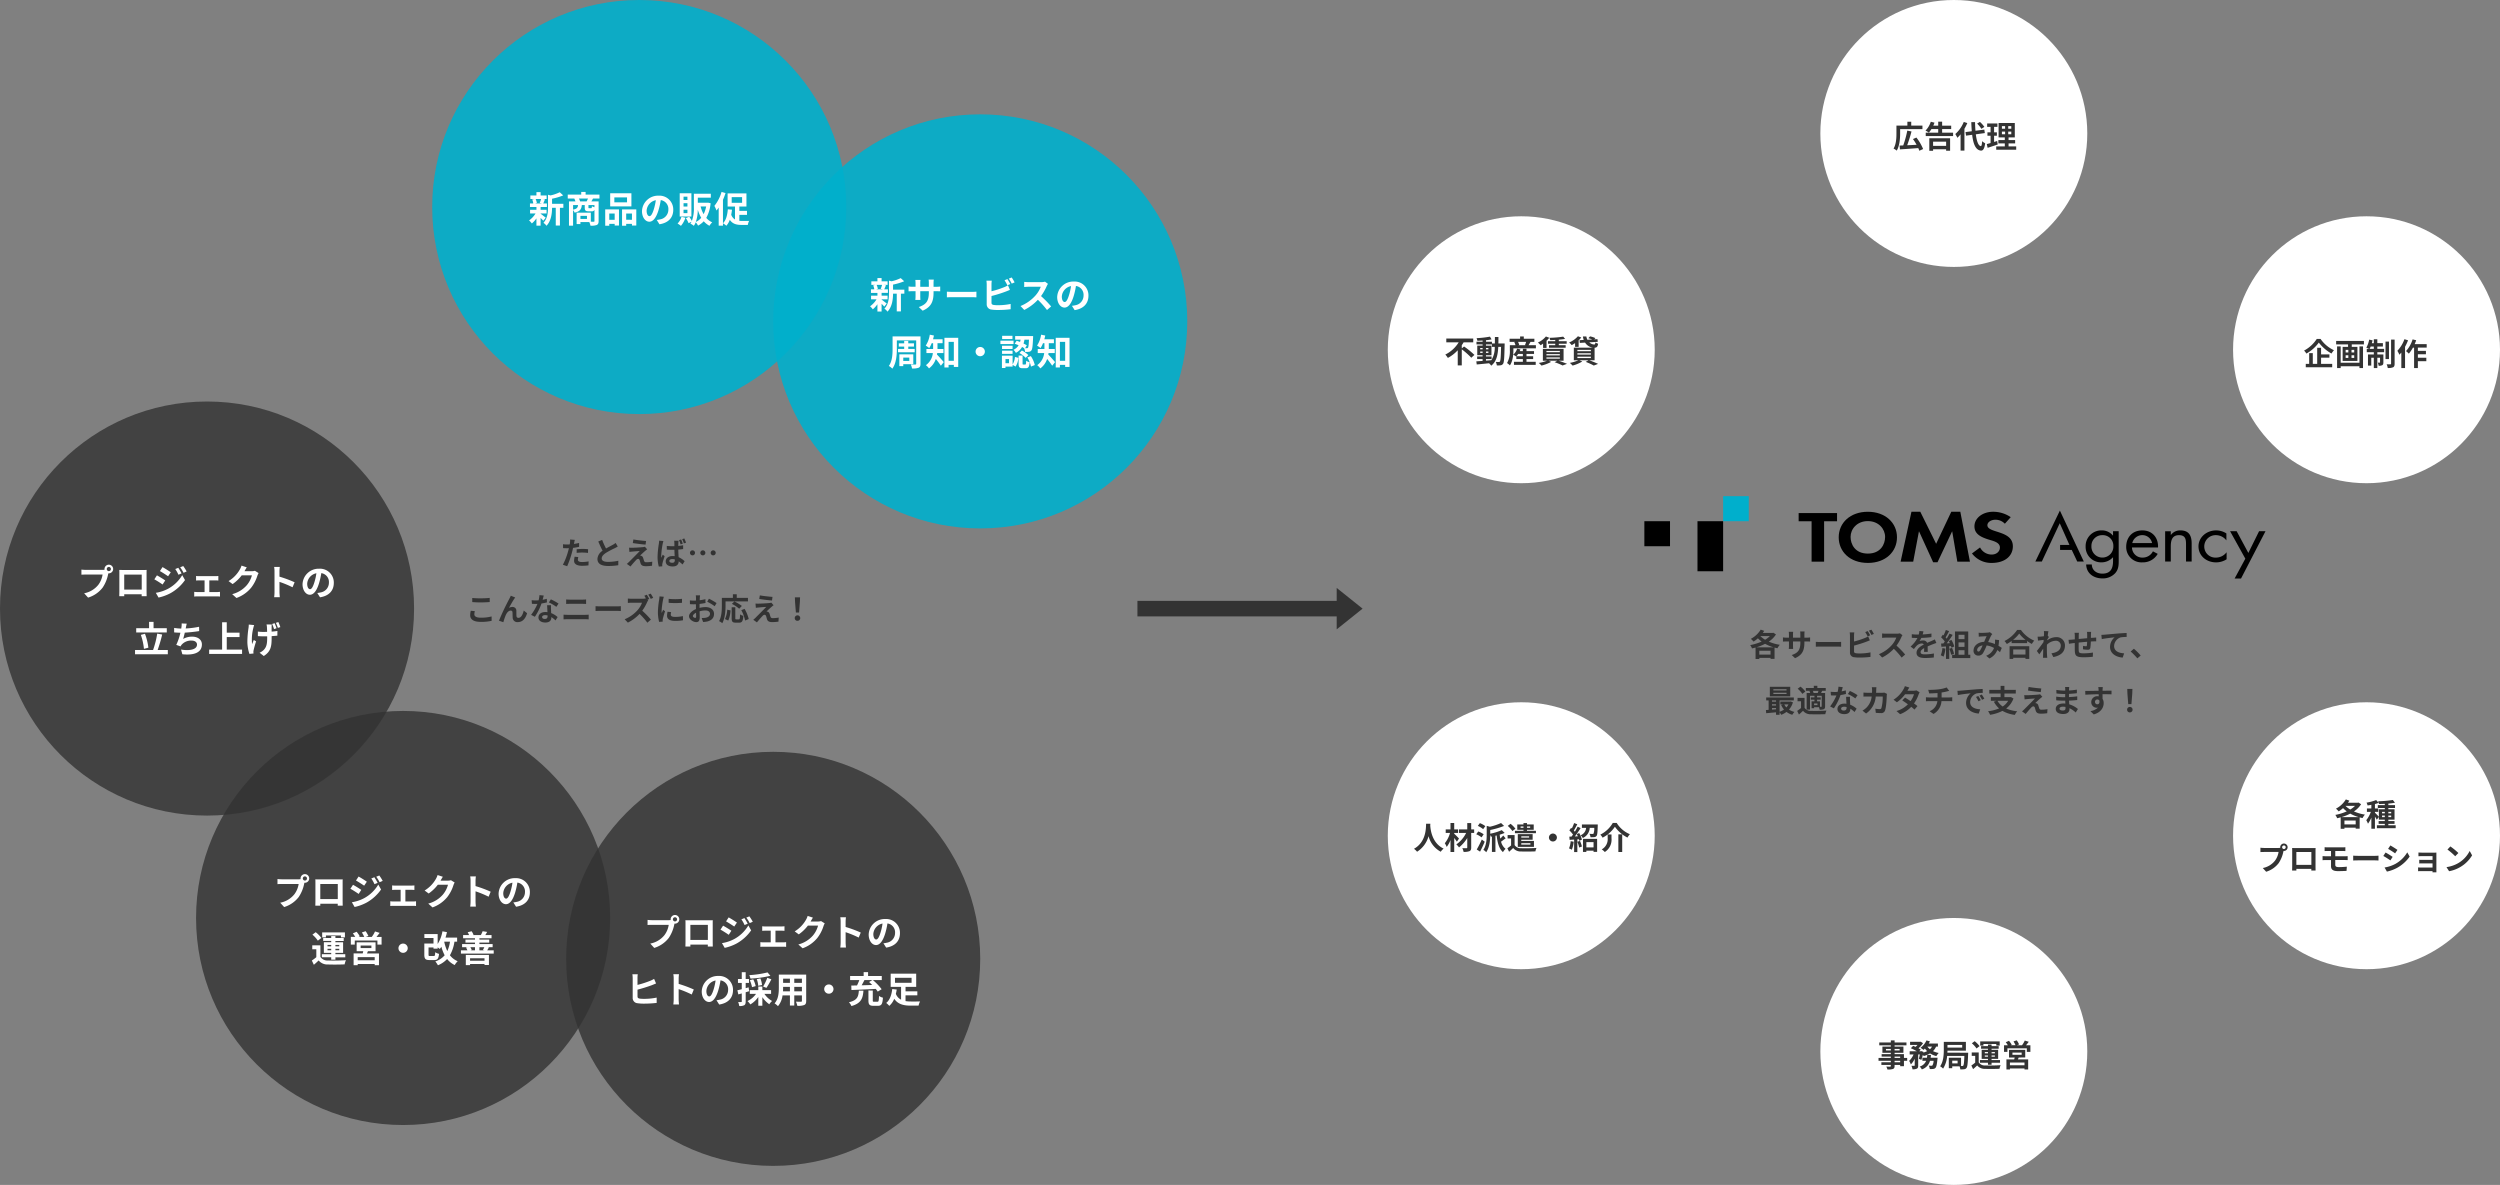 <svg xmlns="http://www.w3.org/2000/svg" xmlns:xlink="http://www.w3.org/1999/xlink" width="966" height="457.85" viewBox="0 0 966 457.85">
  <rect x="0" y="0" width="966" height="457.85" fill="#808080" stroke="none"/>
  <defs>
    <clipPath id="clip-path">
      <rect id="Rectangle_1858" data-name="Rectangle 1858" width="240" height="31.826" fill="none"/>
    </clipPath>
  </defs>
  <g id="グループ_83534" data-name="グループ 83534" transform="translate(-81.803 -143.916)">
    <g id="グループ_55208" data-name="グループ 55208" transform="translate(-190.697 -1354.904)">
      <rect id="長方形_27821" data-name="長方形 27821" width="78" height="6" transform="translate(712 1731)" fill="#333"/>
      <path id="多角形_46" data-name="多角形 46" d="M8,0l8,10H0Z" transform="translate(799 1726) rotate(90)" fill="#333"/>
    </g>
    <g id="グループ_55202" data-name="グループ 55202" transform="translate(24.951 -153.641)">
      <circle id="楕円形_322" data-name="楕円形 322" cx="80" cy="80" r="80" transform="translate(223.852 297.557)" fill="#00afcc" opacity="0.9"/>
      <g id="グループ_55206" data-name="グループ 55206" transform="translate(243.852 373.556)">
        <path id="パス_19" data-name="パス 19" d="M-37.926-9.114a10.465,10.465,0,0,1-.518,1.54l.924.2h-2.744l.7-.2a5.52,5.52,0,0,0-.476-1.54Zm-.182,5.586h2.31v-1.4h-2.31V-6.006h2.436V-7.378h-1.414c.2-.42.42-.98.672-1.582l-.812-.154h1.442v-1.358h-2.324v-1.274h-1.61v1.274H-42.07v1.358H-40.5l-.854.2a6.486,6.486,0,0,1,.42,1.54h-1.288v1.372h2.506v1.078h-2.464v1.4h2.128a9.185,9.185,0,0,1-2.52,2.7A6.153,6.153,0,0,1-41.5.35a9.889,9.889,0,0,0,1.778-1.974V1.19h1.61V-1.792A13.1,13.1,0,0,1-37.086-.7l.966-1.19c-.322-.252-1.484-1.176-1.988-1.526Zm8.792-3.724h-4.368v-1.96a22.687,22.687,0,0,0,4.3-1.288l-1.33-1.218a16.478,16.478,0,0,1-3.57,1.232l-.966-.266v4.844c0,1.932-.168,4.312-1.778,6.02a3.837,3.837,0,0,1,1.19,1.134c1.848-1.918,2.142-4.872,2.156-6.958h1.428V1.134h1.61V-5.712h1.33Zm6.468-.938A6.682,6.682,0,0,0-23.3-9.282h3.5c-.154.364-.35.756-.518,1.092ZM-17.3-5.922a4.072,4.072,0,0,1-.98-.392c-.042.672-.1.77-.336.77h-.728c-.238,0-.28-.042-.28-.336v-.882H-17.3Zm-8.26-.84h1.918c-.1.966-.42,1.47-1.918,1.764ZM-20.2-1.414h-2.52V-2.59h2.52Zm4.83-7.868v-1.512H-20.72v-1.05h-1.694v1.05h-5.208v1.512h2.534a9.331,9.331,0,0,1,.434,1.092h-2.492V1.19h1.582V-4.8a3.376,3.376,0,0,1,.6.98c2.128-.49,2.646-1.386,2.772-2.94h1.134v.9c0,1.134.252,1.512,1.5,1.512h1.134a1.077,1.077,0,0,0,1.12-.56v4.3c0,.21-.07.28-.308.28-.168,0-.6,0-1.092-.014V-3.822h-5.488v4.4h1.47V-.2h3.416a6.729,6.729,0,0,1,.476,1.414,6.234,6.234,0,0,0,2.422-.28c.546-.266.714-.714.714-1.54V-8.19H-18.48c.182-.308.392-.686.616-1.092ZM-4.718-7.826h-4.9v-1.89h4.9Zm1.694-3.486h-8.2v5.068h8.2ZM-9.492-3.486v2.408h-2.086V-3.486Zm-3.654,4.7h1.568v-.7h2.086v.63h1.666v-6.23h-5.32Zm8.106-2.3V-3.486h2.226v2.408Zm-1.6-4v6.3h1.6v-.7h2.226v.644h1.68V-5.082Zm19.782.154a5.331,5.331,0,0,0-5.656-5.46A6.22,6.22,0,0,0,1.064-4.4c0,2.366,1.288,4.074,2.842,4.074,1.526,0,2.73-1.736,3.57-4.564a28.313,28.313,0,0,0,.84-3.794,3.461,3.461,0,0,1,2.94,3.7A3.8,3.8,0,0,1,8.064-1.232a10.768,10.768,0,0,1-1.3.224L7.812.658C11.34.112,13.146-1.974,13.146-4.928Zm-10.29.35a4.407,4.407,0,0,1,3.556-4.06A21.014,21.014,0,0,1,5.67-5.25C5.1-3.36,4.55-2.478,3.962-2.478,3.416-2.478,2.856-3.164,2.856-4.578ZM18.62-8.722h-1.5V-10h1.5Zm0,2.534h-1.5v-1.3h1.5Zm0,2.534h-1.5v-1.3h1.5Zm1.54-7.658H15.638v8.988H20.16Zm-3.836,9.1A6.375,6.375,0,0,1,14.812.378a10.706,10.706,0,0,1,1.3.9A9.364,9.364,0,0,0,17.85-1.862ZM21.868-.224a15.359,15.359,0,0,0,.756-4.746,14.356,14.356,0,0,0,1.33,3.122A6.153,6.153,0,0,1,21.868-.224Zm3.99-5.992a11.032,11.032,0,0,1-.98,2.968,12.138,12.138,0,0,1-1.162-2.968Zm.742-1.47-.266.028h-3.7V-9.632h5.026v-1.5H21.112v5.25a13.748,13.748,0,0,1-.77,5.264,11.77,11.77,0,0,0-1.036-1.638l-1.288.546A9.943,9.943,0,0,1,19.068.238L20.2-.322a4.759,4.759,0,0,1-.434.728,6.757,6.757,0,0,1,1.33.854,6.407,6.407,0,0,0,.728-1.372,5.688,5.688,0,0,1,.9,1.3A8.231,8.231,0,0,0,24.934-.5a7.682,7.682,0,0,0,2.2,1.75A5.775,5.775,0,0,1,28.2-.084a6.659,6.659,0,0,1-2.3-1.722,14.148,14.148,0,0,0,1.68-5.67Zm5.208-4.158a15.376,15.376,0,0,1-2.772,5.4,11.136,11.136,0,0,1,.812,1.792c.28-.336.574-.728.854-1.134V1.2h1.652V-8.806a24.55,24.55,0,0,0,.994-2.59Zm3.92,2.03h4.018V-7.63H35.728Zm2.954,6.846h2.954V-4.522H38.682V-6.188h2.744V-11.27h-7.28v5.082H37v5a3.519,3.519,0,0,1-1.456-1.848q.189-.924.294-1.932l-1.6-.154c-.2,2.254-.686,4.228-1.89,5.39a9.381,9.381,0,0,1,1.316.966A7.031,7.031,0,0,0,35-1.064C36.05.518,37.562.91,39.522.91h2.436a5.62,5.62,0,0,1,.5-1.554c-.644.014-2.31.014-2.814.014q-.5,0-.966-.042Z" transform="translate(60 10)" fill="#fff"/>
      </g>
    </g>
    <g id="グループ_55217" data-name="グループ 55217" transform="translate(-142.049 1.502)">
      <circle id="楕円形_322-2" data-name="楕円形 322" cx="80" cy="80" r="80" transform="translate(223.852 297.557)" fill="#333" opacity="0.8"/>
      <g id="グループ_55206-2" data-name="グループ 55206" transform="translate(243.852 362.556)">
        <path id="パス_20" data-name="パス 20" d="M-38.752-10.262a.813.813,0,0,1,.812-.812.81.81,0,0,1,.8.812.807.807,0,0,1-.8.8A.81.81,0,0,1-38.752-10.262Zm-.868,0a1.551,1.551,0,0,0,.028.266,6.041,6.041,0,0,1-.8.056h-6.482a15.588,15.588,0,0,1-1.666-.112v1.974c.35-.028,1.022-.056,1.666-.056h6.51A8.8,8.8,0,0,1-42-4.186,9.178,9.178,0,0,1-47.488-.9l1.526,1.68a11.244,11.244,0,0,0,5.628-3.878,14.132,14.132,0,0,0,2.1-5.1c.042-.126.07-.266.112-.42a.8.8,0,0,0,.182.014,1.679,1.679,0,0,0,1.666-1.666,1.682,1.682,0,0,0-1.666-1.68A1.685,1.685,0,0,0-39.62-10.262Zm5.712.336c.028.392.028.966.028,1.358v6.846c0,.672-.042,1.89-.042,1.96h1.932c0-.042,0-.364-.014-.756h6.748c0,.406-.014.728-.014.756h1.932c0-.056-.028-1.4-.028-1.946v-6.86c0-.42,0-.938.028-1.358-.5.028-1.036.028-1.386.028h-7.7C-32.8-9.9-33.334-9.912-33.908-9.926ZM-32-8.12h6.762v5.81H-32Zm20.888-2.632-1.176.49a12.646,12.646,0,0,1,1.232,2.2l1.218-.518A23.807,23.807,0,0,0-11.116-10.752Zm1.918-.672-1.19.49A13.453,13.453,0,0,1-9.072-8.806l1.19-.532A18,18,0,0,0-9.2-11.424Zm-8.008.406-1.008,1.54c.924.518,2.38,1.456,3.164,2l1.036-1.54C-14.742-9.534-16.282-10.514-17.206-11.018Zm-2.59,9.94,1.05,1.834A17.607,17.607,0,0,0-14.07-.966a16.888,16.888,0,0,0,5.558-5.04L-9.59-7.91a14.172,14.172,0,0,1-5.446,5.25A15.013,15.013,0,0,1-19.8-1.078Zm.434-6.748-1.008,1.54c.938.5,2.394,1.442,3.192,2l1.022-1.568C-16.87-6.356-18.41-7.322-19.362-7.826Zm15.12.238v1.764c.308-.028.812-.056,1.106-.056H-.952v4.508H-3.808a10.814,10.814,0,0,1-1.148-.084V.378A8.269,8.269,0,0,1-3.808.308H3.934A7.38,7.38,0,0,1,5,.378V-1.456c-.294.028-.686.084-1.064.084H.882V-5.88H3.276c.322,0,.742.028,1.092.056V-7.588a9.53,9.53,0,0,1-1.092.07H-3.136A7.335,7.335,0,0,1-4.242-7.588Zm19.6-3.332-2.044-.672a6.735,6.735,0,0,1-.63,1.47A12.327,12.327,0,0,1,8.316-5.614L9.884-4.452A15.958,15.958,0,0,0,13.412-7.84h3.934a9.952,9.952,0,0,1-1.988,3.822A11.157,11.157,0,0,1,9.716-.56L11.368.924a13.072,13.072,0,0,0,5.656-3.948A14.607,14.607,0,0,0,19.46-7.7a5.605,5.605,0,0,1,.462-1.008L18.494-9.59a4.489,4.489,0,0,1-1.218.168H14.462c.014-.028.028-.042.042-.07C14.672-9.8,15.036-10.43,15.358-10.92Zm10.71,9.576a15.377,15.377,0,0,1-.14,1.96h2.184c-.056-.574-.126-1.554-.126-1.96V-5.306A40.437,40.437,0,0,1,33.04-3.22l.8-1.932a45.724,45.724,0,0,0-5.852-2.17V-9.394a15.221,15.221,0,0,1,.126-1.68H25.928a9.718,9.718,0,0,1,.14,1.68ZM48.986-4.928a5.331,5.331,0,0,0-5.656-5.46A6.22,6.22,0,0,0,36.9-4.4c0,2.366,1.288,4.074,2.842,4.074,1.526,0,2.73-1.736,3.57-4.564a28.312,28.312,0,0,0,.84-3.794,3.461,3.461,0,0,1,2.94,3.7A3.8,3.8,0,0,1,43.9-1.232a10.768,10.768,0,0,1-1.3.224L43.652.658C47.18.112,48.986-1.974,48.986-4.928Zm-10.29.35a4.407,4.407,0,0,1,3.556-4.06A21.014,21.014,0,0,1,41.51-5.25c-.574,1.89-1.12,2.772-1.708,2.772C39.256-2.478,38.7-3.164,38.7-4.578Zm-54.25,17.17h-5.11V10.156H-22.4v2.436h-4.97V14.23h11.816Zm-7.112,7.532a22.9,22.9,0,0,0-1.316-5.376l-1.6.42a22.7,22.7,0,0,1,1.2,5.4Zm3.584.882a56.978,56.978,0,0,0,1.75-5.964l-1.918-.35a34.989,34.989,0,0,1-1.6,6.314h-6.972v1.666h12.67V21.006ZM-7.826,10.842l-1.988-.084a6.349,6.349,0,0,1-.07,1.414c-.028.168-.056.364-.084.574a20.009,20.009,0,0,1-2.744-.266v1.736c.714.07,1.54.112,2.422.126a22.4,22.4,0,0,1-1.6,4.7l1.652.588a5.174,5.174,0,0,1,.392-.616A4.844,4.844,0,0,1-5.964,17.38c1.372,0,2.086.7,2.086,1.54,0,2.058-3.094,2.436-6.16,1.932l.49,1.806c4.522.49,7.56-.644,7.56-3.794,0-1.792-1.5-3-3.766-3a6.822,6.822,0,0,0-3.472.882c.21-.686.434-1.582.63-2.436,1.876-.1,4.1-.364,5.558-.6l-.028-1.666a34.279,34.279,0,0,1-5.18.658c.028-.154.056-.308.084-.434C-8.064,11.808-7.98,11.332-7.826,10.842ZM7.616,20.852V16.008h4.942V14.314H7.616v-4H5.824V20.852H.812v1.68H13.538v-1.68ZM25,11.15H22.988a7.006,7.006,0,0,1,.154.966c.028.378.056,1.12.07,1.89-.49.014-.98.028-1.442.028a14.819,14.819,0,0,1-2.128-.14v1.764c.7.042,1.554.084,2.17.084.462,0,.952,0,1.428-.014v.49c0,2.366-.238,3.612-1.3,4.732A5.323,5.323,0,0,1,20.3,22.07l1.624,1.274c2.786-1.778,3.038-3.808,3.038-7.112v-.574c.84-.056,1.61-.112,2.212-.182l.014-1.82c-.616.112-1.4.2-2.24.266,0-.784,0-1.512.014-1.806C24.962,11.794,24.976,11.458,25,11.15Zm-6.8.238-2.072-.2c-.014.35-.028.826-.084,1.2a37.351,37.351,0,0,0-.462,5.6,15.227,15.227,0,0,0,.8,4.536l1.568-.154c-.014-.2-.028-.434-.042-.588a4.773,4.773,0,0,1,.084-.686c.182-.784.546-2.2.966-3.4l-.882-.56c-.224.5-.49,1.19-.672,1.624a17.726,17.726,0,0,1,.476-6.23C17.934,12.242,18.088,11.738,18.2,11.388Zm7.91-.728-.952.294a16.9,16.9,0,0,1,.728,1.988l.966-.322A15.447,15.447,0,0,0,26.11,10.66Zm1.442-.448-.952.308a18.375,18.375,0,0,1,.77,1.96l.952-.308A18.261,18.261,0,0,0,27.552,10.212Z" transform="translate(60 10)" fill="#fff"/>
      </g>
    </g>
    <g id="グループ_55216" data-name="グループ 55216" transform="translate(156.709 -109.461)">
      <circle id="楕円形_322-3" data-name="楕円形 322" cx="80" cy="80" r="80" transform="translate(223.852 297.557)" fill="#00afcc" opacity="0.9"/>
      <g id="グループ_55206-3" data-name="グループ 55206" transform="translate(243.852 372.556)">
        <path id="パス_21" data-name="パス 21" d="M-37.926-9.114a10.465,10.465,0,0,1-.518,1.54l.924.2h-2.744l.7-.2a5.52,5.52,0,0,0-.476-1.54Zm-.182,5.586h2.31v-1.4h-2.31V-6.006h2.436V-7.378h-1.414c.2-.42.42-.98.672-1.582l-.812-.154h1.442v-1.358h-2.324v-1.274h-1.61v1.274H-42.07v1.358H-40.5l-.854.2a6.486,6.486,0,0,1,.42,1.54h-1.288v1.372h2.506v1.078h-2.464v1.4h2.128a9.185,9.185,0,0,1-2.52,2.7A6.153,6.153,0,0,1-41.5.35a9.889,9.889,0,0,0,1.778-1.974V1.19h1.61V-1.792A13.1,13.1,0,0,1-37.086-.7l.966-1.19c-.322-.252-1.484-1.176-1.988-1.526Zm8.792-3.724h-4.368v-1.96a22.687,22.687,0,0,0,4.3-1.288l-1.33-1.218a16.478,16.478,0,0,1-3.57,1.232l-.966-.266v4.844c0,1.932-.168,4.312-1.778,6.02a3.837,3.837,0,0,1,1.19,1.134c1.848-1.918,2.142-4.872,2.156-6.958h1.428V1.134h1.61V-5.712h1.33Zm11.284,1.064V-6.65H-17c.742,0,1.232.014,1.54.042V-8.47a8.3,8.3,0,0,1-1.54.1h-1.036v-1.47a8.82,8.82,0,0,1,.1-1.3h-2a9.239,9.239,0,0,1,.084,1.3v1.47H-23.17V-9.758a8.556,8.556,0,0,1,.084-1.26h-1.988c.042.42.084.854.084,1.26v1.386h-1.19A9.094,9.094,0,0,1-27.692-8.5v1.9c.308-.028.812-.056,1.512-.056h1.19v1.9a11.322,11.322,0,0,1-.084,1.47h1.96c-.014-.28-.056-.854-.056-1.47v-1.9h3.318v.532c0,3.444-1.19,4.648-3.892,5.586l1.5,1.414C-18.872-.6-18.032-2.716-18.032-6.188Zm5.152-.294v2.2c.518-.042,1.456-.07,2.254-.07h7.518c.588,0,1.3.056,1.638.07v-2.2c-.364.028-.98.084-1.638.084h-7.518C-11.354-6.4-12.376-6.44-12.88-6.482ZM10.5-11.34l-1.106.448a16.755,16.755,0,0,1,1.092,1.946l1.134-.476C11.354-9.94,10.85-10.822,10.5-11.34Zm1.652-.63-1.106.448A14.843,14.843,0,0,1,12.18-9.59l1.106-.476A15.454,15.454,0,0,0,12.152-11.97ZM4.466-10.738H2.394a11.584,11.584,0,0,1,.112,1.456v7.63A2.02,2.02,0,0,0,4.424.448,15.584,15.584,0,0,0,6.776.6,39.783,39.783,0,0,0,11.76.308V-1.736a23.717,23.717,0,0,1-4.872.49A13.094,13.094,0,0,1,5.264-1.33c-.63-.126-.91-.28-.91-.882V-4.8A48.324,48.324,0,0,0,9.842-6.51c.462-.168,1.092-.434,1.638-.658l-.756-1.778A9.054,9.054,0,0,1,9.2-8.19,35.307,35.307,0,0,1,4.354-6.636V-9.282A10.518,10.518,0,0,1,4.466-10.738ZM26.18-9.492l-1.148-.854a5.018,5.018,0,0,1-1.442.182H18.648a15.641,15.641,0,0,1-1.652-.1v1.988c.294-.014,1.064-.1,1.652-.1h4.746a10.847,10.847,0,0,1-2.086,3.43,15.694,15.694,0,0,1-5.74,4.018L17.01.588a18.441,18.441,0,0,0,5.264-3.934A31.925,31.925,0,0,1,25.8.616L27.4-.77a39.357,39.357,0,0,0-3.906-4,20.583,20.583,0,0,0,2.2-3.85A6.615,6.615,0,0,1,26.18-9.492ZM41.818-4.928a5.331,5.331,0,0,0-5.656-5.46A6.22,6.22,0,0,0,29.736-4.4c0,2.366,1.288,4.074,2.842,4.074,1.526,0,2.73-1.736,3.57-4.564a28.312,28.312,0,0,0,.84-3.794,3.461,3.461,0,0,1,2.94,3.7,3.8,3.8,0,0,1-3.192,3.752,10.768,10.768,0,0,1-1.3.224L36.484.658C40.012.112,41.818-1.974,41.818-4.928Zm-10.29.35a4.407,4.407,0,0,1,3.556-4.06,21.014,21.014,0,0,1-.742,3.388c-.574,1.89-1.12,2.772-1.708,2.772C32.088-2.478,31.528-3.164,31.528-4.578Zm-63.28,20.222v1.3h6.426v-1.3H-27.8v-.9h2.2v-1.26h-2.2v-.924h-1.582v.924h-2.086v1.26h2.086v.9ZM-27.4,19v1.288h-2.338V19Zm1.54,2.534V17.744h-5.39v4.55h1.512v-.756Zm2.786-10.724H-33.866v4.844c0,2.044-.112,4.732-1.442,6.566a6.449,6.449,0,0,1,1.344,1.05c1.526-2.03,1.75-5.32,1.75-7.616v-3.3h7.476v9c0,.238-.1.322-.336.322s-1.064.014-1.778-.028a5.312,5.312,0,0,1,.5,1.554,6.59,6.59,0,0,0,2.548-.28c.546-.28.728-.686.728-1.554Zm8.862,6.426V15.672h-2.3V13.446h1.974v-1.54h-3.7c.14-.476.252-.952.35-1.442l-1.6-.322a10.429,10.429,0,0,1-1.568,4.214,9.365,9.365,0,0,1,1.344.966,9.765,9.765,0,0,0,.952-1.876h.56v2.226h-2.59V17.24H-18.3a6.54,6.54,0,0,1-2.688,4.676,6.331,6.331,0,0,1,1.19,1.26,7.474,7.474,0,0,0,2.646-3.668c.686.854,1.484,1.9,1.946,2.632l1.12-1.4c-.392-.462-1.9-2.212-2.632-2.926.042-.182.07-.378.1-.574Zm1.988,3V12.914h2.03v7.322Zm-1.61-8.89V22.812h1.61V21.8h2.03v.8H-8.5V11.346ZM0,14.888a1.792,1.792,0,0,0,0,3.584A1.8,1.8,0,0,0,1.792,16.68,1.8,1.8,0,0,0,0,14.888Zm18.844-2.814c-.1,2.072-.21,2.9-.406,3.122a.435.435,0,0,1-.42.168c-.14,0-.378,0-.672-.014l.672-1.078a11.332,11.332,0,0,0-1.274-.7,11.069,11.069,0,0,0,.35-1.5ZM13.3,13.642a16.349,16.349,0,0,1,1.54.588,4.6,4.6,0,0,1-2.016,1.764,3.955,3.955,0,0,1,.938,1.176,5.693,5.693,0,0,0,2.408-2.282c.28.154.532.308.77.462a4.018,4.018,0,0,1,.392,1.456,9.416,9.416,0,0,0,1.512-.056,1.252,1.252,0,0,0,.924-.532c.378-.448.518-1.75.658-4.914.014-.2.014-.616.014-.616H13.5v1.386h2.1q-.084.441-.21.882c-.448-.168-.9-.336-1.316-.462Zm1.834,3.584A10.483,10.483,0,0,1,17.57,19.1l1.036-1.064A9.723,9.723,0,0,0,16.1,16.26Zm-2.674-6.65H8.47v1.26h3.99Zm.42,1.876H7.8v1.316H12.88ZM12.5,14.4H8.428v1.274H12.5ZM8.428,17.562H12.5V16.316H8.428Zm2.7,3.612H9.758v-1.61H11.13Zm1.386-2.926H8.386v4.774H9.758v-.546h2.758V21.79l1.134.686a6.664,6.664,0,0,0,1.078-3.4l-1.316-.336a6.318,6.318,0,0,1-.9,2.884Zm4.13,3.43c-.252,0-.28-.042-.28-.434V18.192h-1.54v3.066c0,1.386.266,1.848,1.582,1.848h1.148c.994,0,1.4-.462,1.554-2.3a4.011,4.011,0,0,1-1.358-.6c-.042,1.288-.1,1.47-.364,1.47Zm1.568-2.73a10.352,10.352,0,0,1,1.4,3.528l1.47-.6a10.4,10.4,0,0,0-1.526-3.458ZM28.8,17.24V15.672H26.5V13.446h1.974v-1.54h-3.7c.14-.476.252-.952.35-1.442l-1.6-.322a10.429,10.429,0,0,1-1.568,4.214,9.365,9.365,0,0,1,1.344.966,9.765,9.765,0,0,0,.952-1.876h.56v2.226h-2.59V17.24H24.71a6.54,6.54,0,0,1-2.688,4.676,6.331,6.331,0,0,1,1.19,1.26,7.474,7.474,0,0,0,2.646-3.668c.686.854,1.484,1.9,1.946,2.632l1.12-1.4c-.392-.462-1.9-2.212-2.632-2.926.042-.182.07-.378.1-.574Zm1.988,3V12.914h2.03v7.322Zm-1.61-8.89V22.812h1.61V21.8h2.03v.8H34.51V11.346Z" transform="translate(60)" fill="#fff"/>
      </g>
    </g>
    <g id="グループ_55218" data-name="グループ 55218" transform="translate(-66.291 121.067)">
      <circle id="楕円形_322-4" data-name="楕円形 322" cx="80" cy="80" r="80" transform="translate(223.852 297.557)" fill="#333" opacity="0.8"/>
      <g id="グループ_55206-4" data-name="グループ 55206" transform="translate(243.852 372.556)">
        <path id="パス_22" data-name="パス 22" d="M-38.752-10.262a.813.813,0,0,1,.812-.812.81.81,0,0,1,.8.812.807.807,0,0,1-.8.8A.81.81,0,0,1-38.752-10.262Zm-.868,0a1.551,1.551,0,0,0,.028.266,6.041,6.041,0,0,1-.8.056h-6.482a15.588,15.588,0,0,1-1.666-.112v1.974c.35-.028,1.022-.056,1.666-.056h6.51A8.8,8.8,0,0,1-42-4.186,9.178,9.178,0,0,1-47.488-.9l1.526,1.68a11.244,11.244,0,0,0,5.628-3.878,14.132,14.132,0,0,0,2.1-5.1c.042-.126.07-.266.112-.42a.8.8,0,0,0,.182.014,1.679,1.679,0,0,0,1.666-1.666,1.682,1.682,0,0,0-1.666-1.68A1.685,1.685,0,0,0-39.62-10.262Zm5.712.336c.028.392.028.966.028,1.358v6.846c0,.672-.042,1.89-.042,1.96h1.932c0-.042,0-.364-.014-.756h6.748c0,.406-.014.728-.014.756h1.932c0-.056-.028-1.4-.028-1.946v-6.86c0-.42,0-.938.028-1.358-.5.028-1.036.028-1.386.028h-7.7C-32.8-9.9-33.334-9.912-33.908-9.926ZM-32-8.12h6.762v5.81H-32Zm20.888-2.632-1.176.49a12.646,12.646,0,0,1,1.232,2.2l1.218-.518A23.807,23.807,0,0,0-11.116-10.752Zm1.918-.672-1.19.49A13.453,13.453,0,0,1-9.072-8.806l1.19-.532A18,18,0,0,0-9.2-11.424Zm-8.008.406-1.008,1.54c.924.518,2.38,1.456,3.164,2l1.036-1.54C-14.742-9.534-16.282-10.514-17.206-11.018Zm-2.59,9.94,1.05,1.834A17.607,17.607,0,0,0-14.07-.966a16.888,16.888,0,0,0,5.558-5.04L-9.59-7.91a14.172,14.172,0,0,1-5.446,5.25A15.013,15.013,0,0,1-19.8-1.078Zm.434-6.748-1.008,1.54c.938.5,2.394,1.442,3.192,2l1.022-1.568C-16.87-6.356-18.41-7.322-19.362-7.826Zm15.12.238v1.764c.308-.028.812-.056,1.106-.056H-.952v4.508H-3.808a10.814,10.814,0,0,1-1.148-.084V.378A8.269,8.269,0,0,1-3.808.308H3.934A7.38,7.38,0,0,1,5,.378V-1.456c-.294.028-.686.084-1.064.084H.882V-5.88H3.276c.322,0,.742.028,1.092.056V-7.588a9.53,9.53,0,0,1-1.092.07H-3.136A7.335,7.335,0,0,1-4.242-7.588Zm19.6-3.332-2.044-.672a6.735,6.735,0,0,1-.63,1.47A12.327,12.327,0,0,1,8.316-5.614L9.884-4.452A15.958,15.958,0,0,0,13.412-7.84h3.934a9.952,9.952,0,0,1-1.988,3.822A11.157,11.157,0,0,1,9.716-.56L11.368.924a13.072,13.072,0,0,0,5.656-3.948A14.607,14.607,0,0,0,19.46-7.7a5.605,5.605,0,0,1,.462-1.008L18.494-9.59a4.489,4.489,0,0,1-1.218.168H14.462c.014-.028.028-.042.042-.07C14.672-9.8,15.036-10.43,15.358-10.92Zm10.71,9.576a15.377,15.377,0,0,1-.14,1.96h2.184c-.056-.574-.126-1.554-.126-1.96V-5.306A40.437,40.437,0,0,1,33.04-3.22l.8-1.932a45.724,45.724,0,0,0-5.852-2.17V-9.394a15.221,15.221,0,0,1,.126-1.68H25.928a9.718,9.718,0,0,1,.14,1.68ZM48.986-4.928a5.331,5.331,0,0,0-5.656-5.46A6.22,6.22,0,0,0,36.9-4.4c0,2.366,1.288,4.074,2.842,4.074,1.526,0,2.73-1.736,3.57-4.564a28.312,28.312,0,0,0,.84-3.794,3.461,3.461,0,0,1,2.94,3.7A3.8,3.8,0,0,1,43.9-1.232a10.768,10.768,0,0,1-1.3.224L43.652.658C47.18.112,48.986-1.974,48.986-4.928Zm-10.29.35a4.407,4.407,0,0,1,3.556-4.06A21.014,21.014,0,0,1,41.51-5.25c-.574,1.89-1.12,2.772-1.708,2.772C39.256-2.478,38.7-3.164,38.7-4.578ZM-29.82,11.752h5.8v.742h1.54V10.576h-8.792v1.918h1.456Zm.616,5.712v-.546h1.428v.546Zm0-2.058h1.428v.546H-29.2Zm4.536,0v.546h-1.484v-.546Zm0,2.058h-1.484v-.546h1.484Zm-3.108,3.654h1.624v-.924h3.808v-1.2h-3.808v-.518h2.968v-4.1h-2.968v-.49h3.206V12.732h-3.206V12h-1.624v.728h-3.108V13.88h3.108v.49h-2.842v4.1h2.842v.518H-31.4v1.2h3.626Zm-3.794-8.4a12.166,12.166,0,0,0-2.2-2.226l-1.274.952a10.909,10.909,0,0,1,2.1,2.324Zm-.378,2.856H-35.1V17.1h1.568v3.052a16.778,16.778,0,0,1-1.736,1.288l.784,1.652c.714-.6,1.288-1.134,1.848-1.68a4.361,4.361,0,0,0,3.626,1.554c1.708.07,4.676.042,6.412-.042a7.591,7.591,0,0,1,.518-1.624c-1.932.154-5.236.2-6.916.126a3.22,3.22,0,0,1-2.954-1.386Zm20.972,5.768h-6.566V20.124h6.566Zm-5.432-5.7h4.158v.98h-4.158Zm5.768,2.2v-3.43h-7.308v3.43H-15.4c-.056.28-.14.574-.21.854h-3.514v4.55h1.582v-.462h6.566v.462h1.652V18.7h-4.634c.126-.266.252-.546.364-.854Zm.364-5.53c.392-.462.812-1.022,1.218-1.554l-1.792-.56A10.471,10.471,0,0,1-12.1,12.312h-2.3l.98-.364A9.42,9.42,0,0,0-14.476,10.1l-1.456.49a11.43,11.43,0,0,1,.91,1.722h-2.156l.448-.2a9.039,9.039,0,0,0-1.246-1.792l-1.442.63a11.05,11.05,0,0,1,.924,1.358H-20.2v2.982h1.526V13.726h8.75v1.568h1.61V12.312ZM0,14.888a1.792,1.792,0,0,0,0,3.584A1.8,1.8,0,0,0,1.792,16.68,1.8,1.8,0,0,0,0,14.888Zm18.116-.728a12.736,12.736,0,0,1-1.036,3.626,15.31,15.31,0,0,1-1.19-3.626Zm2.758,0V12.592H16.38a20.6,20.6,0,0,0,.56-2.128L15.2,10.156a13.247,13.247,0,0,1-1.848,4.9v-3.85H8.218v1.54h3.528v2.128H8.2v4.284c0,1.652.448,2.1,1.974,2.1H12c1.26,0,1.694-.49,1.89-2.394a4.7,4.7,0,0,1-1.484-.63c-.056,1.274-.14,1.47-.56,1.47H10.416c-.5,0-.588-.07-.588-.56V16.386h1.918v.462h1.61v-.5a7.968,7.968,0,0,1,.8.63,6.91,6.91,0,0,0,.63-.868,15.6,15.6,0,0,0,1.274,3.3,8.055,8.055,0,0,1-3.612,2.38,8.69,8.69,0,0,1,1.008,1.484,9.876,9.876,0,0,0,3.556-2.422,8.227,8.227,0,0,0,2.94,2.338A5.694,5.694,0,0,1,21.1,21.706a7.169,7.169,0,0,1-3.01-2.3,14.935,14.935,0,0,0,1.75-5.25Zm10.584,6.4v.952H25.872v-.952Zm-7.224,2.66h1.638v-.434h5.586v.392h1.708V19.284H24.234ZM27.776,16.3v1.19H26.068l.434-.112a4.674,4.674,0,0,0-.518-1.078Zm3.6,0c-.154.35-.364.784-.532,1.092l.6.1h-1.96V16.3Zm1.12,1.19c.2-.294.406-.672.658-1.12l-.476-.07h1.918V15.084h-5.11v-.56h3.794V13.348H29.484V12.83h4.69V11.612H31.752c.224-.336.462-.756.728-1.232l-1.75-.266a10.029,10.029,0,0,1-.686,1.484l.07.014H26.978l.238-.07a5.991,5.991,0,0,0-.742-1.414l-1.526.378a6.248,6.248,0,0,1,.546,1.106h-2.31V12.83h4.592v.518H24.094v1.176h3.682v.56H22.792V16.3h2.114l-.6.126a6.222,6.222,0,0,1,.518,1.064H22.344v1.274h12.67V17.492Z" transform="translate(60)" fill="#fff"/>
      </g>
    </g>
    <g id="グループ_55219" data-name="グループ 55219" transform="translate(76.709 136.858)">
      <circle id="楕円形_322-5" data-name="楕円形 322" cx="80" cy="80" r="80" transform="translate(223.852 297.557)" fill="#333" opacity="0.8"/>
      <g id="グループ_55206-5" data-name="グループ 55206" transform="translate(243.852 372.556)">
        <path id="パス_23" data-name="パス 23" d="M-38.752-10.262a.813.813,0,0,1,.812-.812.81.81,0,0,1,.8.812.807.807,0,0,1-.8.8A.81.81,0,0,1-38.752-10.262Zm-.868,0a1.551,1.551,0,0,0,.028.266,6.041,6.041,0,0,1-.8.056h-6.482a15.588,15.588,0,0,1-1.666-.112v1.974c.35-.028,1.022-.056,1.666-.056h6.51A8.8,8.8,0,0,1-42-4.186,9.178,9.178,0,0,1-47.488-.9l1.526,1.68a11.244,11.244,0,0,0,5.628-3.878,14.132,14.132,0,0,0,2.1-5.1c.042-.126.07-.266.112-.42a.8.8,0,0,0,.182.014,1.679,1.679,0,0,0,1.666-1.666,1.682,1.682,0,0,0-1.666-1.68A1.685,1.685,0,0,0-39.62-10.262Zm5.712.336c.028.392.028.966.028,1.358v6.846c0,.672-.042,1.89-.042,1.96h1.932c0-.042,0-.364-.014-.756h6.748c0,.406-.014.728-.014.756h1.932c0-.056-.028-1.4-.028-1.946v-6.86c0-.42,0-.938.028-1.358-.5.028-1.036.028-1.386.028h-7.7C-32.8-9.9-33.334-9.912-33.908-9.926ZM-32-8.12h6.762v5.81H-32Zm20.888-2.632-1.176.49a12.646,12.646,0,0,1,1.232,2.2l1.218-.518A23.807,23.807,0,0,0-11.116-10.752Zm1.918-.672-1.19.49A13.453,13.453,0,0,1-9.072-8.806l1.19-.532A18,18,0,0,0-9.2-11.424Zm-8.008.406-1.008,1.54c.924.518,2.38,1.456,3.164,2l1.036-1.54C-14.742-9.534-16.282-10.514-17.206-11.018Zm-2.59,9.94,1.05,1.834A17.607,17.607,0,0,0-14.07-.966a16.888,16.888,0,0,0,5.558-5.04L-9.59-7.91a14.172,14.172,0,0,1-5.446,5.25A15.013,15.013,0,0,1-19.8-1.078Zm.434-6.748-1.008,1.54c.938.5,2.394,1.442,3.192,2l1.022-1.568C-16.87-6.356-18.41-7.322-19.362-7.826Zm15.12.238v1.764c.308-.028.812-.056,1.106-.056H-.952v4.508H-3.808a10.814,10.814,0,0,1-1.148-.084V.378A8.269,8.269,0,0,1-3.808.308H3.934A7.38,7.38,0,0,1,5,.378V-1.456c-.294.028-.686.084-1.064.084H.882V-5.88H3.276c.322,0,.742.028,1.092.056V-7.588a9.53,9.53,0,0,1-1.092.07H-3.136A7.335,7.335,0,0,1-4.242-7.588Zm19.6-3.332-2.044-.672a6.735,6.735,0,0,1-.63,1.47A12.327,12.327,0,0,1,8.316-5.614L9.884-4.452A15.958,15.958,0,0,0,13.412-7.84h3.934a9.952,9.952,0,0,1-1.988,3.822A11.157,11.157,0,0,1,9.716-.56L11.368.924a13.072,13.072,0,0,0,5.656-3.948A14.607,14.607,0,0,0,19.46-7.7a5.605,5.605,0,0,1,.462-1.008L18.494-9.59a4.489,4.489,0,0,1-1.218.168H14.462c.014-.028.028-.042.042-.07C14.672-9.8,15.036-10.43,15.358-10.92Zm10.71,9.576a15.377,15.377,0,0,1-.14,1.96h2.184c-.056-.574-.126-1.554-.126-1.96V-5.306A40.437,40.437,0,0,1,33.04-3.22l.8-1.932a45.724,45.724,0,0,0-5.852-2.17V-9.394a15.221,15.221,0,0,1,.126-1.68H25.928a9.718,9.718,0,0,1,.14,1.68ZM48.986-4.928a5.331,5.331,0,0,0-5.656-5.46A6.22,6.22,0,0,0,36.9-4.4c0,2.366,1.288,4.074,2.842,4.074,1.526,0,2.73-1.736,3.57-4.564a28.312,28.312,0,0,0,.84-3.794,3.461,3.461,0,0,1,2.94,3.7A3.8,3.8,0,0,1,43.9-1.232a10.768,10.768,0,0,1-1.3.224L43.652.658C47.18.112,48.986-1.974,48.986-4.928Zm-10.29.35a4.407,4.407,0,0,1,3.556-4.06A21.014,21.014,0,0,1,41.51-5.25c-.574,1.89-1.12,2.772-1.708,2.772C39.256-2.478,38.7-3.164,38.7-4.578ZM-52.332,10.968H-54.4a11.825,11.825,0,0,1,.112,1.456v7.63a2.011,2.011,0,0,0,1.918,2.1,15.583,15.583,0,0,0,2.352.154,42.994,42.994,0,0,0,5-.28V19.97a23.858,23.858,0,0,1-4.886.49,12.7,12.7,0,0,1-1.61-.084c-.63-.126-.91-.28-.91-.882V16.9a55.572,55.572,0,0,0,5.53-1.722c.476-.182,1.106-.448,1.638-.672l-.756-1.764a11.828,11.828,0,0,1-1.526.756A39.525,39.525,0,0,1-52.43,15.07V12.424A10.6,10.6,0,0,1-52.332,10.968Zm13.888,9.688a15.377,15.377,0,0,1-.14,1.96H-36.4c-.056-.574-.126-1.554-.126-1.96V16.694a40.437,40.437,0,0,1,5.054,2.086l.8-1.932a45.724,45.724,0,0,0-5.852-2.17V12.606a15.221,15.221,0,0,1,.126-1.68h-2.184a9.718,9.718,0,0,1,.14,1.68Zm22.918-3.584a5.331,5.331,0,0,0-5.656-5.46A6.22,6.22,0,0,0-27.608,17.6c0,2.366,1.288,4.074,2.842,4.074,1.526,0,2.73-1.736,3.57-4.564a28.313,28.313,0,0,0,.84-3.794,3.461,3.461,0,0,1,2.94,3.7,3.8,3.8,0,0,1-3.192,3.752,10.768,10.768,0,0,1-1.3.224l1.05,1.666C-17.332,22.112-15.526,20.026-15.526,17.072Zm-10.29.35a4.407,4.407,0,0,1,3.556-4.06A21.014,21.014,0,0,1-23,16.75c-.574,1.89-1.12,2.772-1.708,2.772C-25.256,19.522-25.816,18.836-25.816,17.422ZM-2.184,10.24a37.586,37.586,0,0,1-7.042,1.05,5.687,5.687,0,0,1,.434,1.33,39.57,39.57,0,0,0,7.714-1.078Zm-.42,5.978A30.994,30.994,0,0,0-.7,12.9l-1.582-.574A18.293,18.293,0,0,1-3.892,15.7Zm-1.708-1.106a8.518,8.518,0,0,0-.644-2.548l-1.386.266a9.32,9.32,0,0,1,.56,2.576Zm-2.45.42a10.671,10.671,0,0,0-.952-2.618l-1.316.336a12.265,12.265,0,0,1,.854,2.688Zm-2.73.476-1.134.322V14.314h1.274V12.788h-1.274V10.156h-1.512v2.632h-1.47v1.526h1.47v2.422c-.63.154-1.218.308-1.694.406l.364,1.6c.406-.112.868-.238,1.33-.378v3.094c0,.182-.07.238-.238.238a11.31,11.31,0,0,1-1.162-.014,6.193,6.193,0,0,1,.42,1.54,3.631,3.631,0,0,0,1.946-.308c.42-.266.546-.686.546-1.456V17.912c.448-.126.9-.266,1.344-.406Zm8.68,2.534V17.1H-4.186V15.686H-5.754V17.1h-3.29v1.442h2.408a8.357,8.357,0,0,1-3.3,2.772,7.561,7.561,0,0,1,1.106,1.3,9.7,9.7,0,0,0,3.08-2.884V23.12h1.568V19.8a10.215,10.215,0,0,0,2.674,2.744A6.255,6.255,0,0,1-.42,21.286a8.545,8.545,0,0,1-2.968-2.744Zm8.96-.98V15.84H11.1v1.722Zm-4.354,0c.028-.518.042-1.022.042-1.47V15.84H6.468v1.722Zm2.674-4.9v1.624H3.836V12.662ZM11.1,14.286H8.148V12.662H11.1Zm1.652-3.206H2.184v5c0,1.96-.126,4.452-1.652,6.132a6.15,6.15,0,0,1,1.316,1.078A8.017,8.017,0,0,0,3.612,19.13H6.468v3.906h1.68V19.13H11.1v2.1c0,.252-.1.336-.364.336s-1.176.014-1.96-.028a6.294,6.294,0,0,1,.532,1.6A6.5,6.5,0,0,0,12,22.84c.56-.252.756-.7.756-1.6Zm8.75,3.808A1.792,1.792,0,1,0,23.3,16.68,1.8,1.8,0,0,0,21.5,14.888Zm16.842-1.694-1.288.756c.392.35.8.742,1.19,1.148-1.372.042-2.758.084-4.06.126.364-.644.742-1.344,1.078-2.03Zm-8.106,3.85c2.422-.1,6.006-.252,9.394-.434a11.5,11.5,0,0,1,.77,1.05l1.512-.924a22.155,22.155,0,0,0-3.4-3.542h3.444V11.626H36.666V10.142H34.958v1.484H29.722v1.568h3.57a20.787,20.787,0,0,1-.9,2.086c-.812.014-1.554.028-2.212.042Zm2.87.252c-.182,2.254-.532,3.7-3.836,4.48a5.047,5.047,0,0,1,.966,1.47c3.794-1.064,4.424-3.038,4.634-5.95Zm5.908,4.284c-.462,0-.532-.07-.532-.532V17.24l-1.68-.014v3.836c0,1.582.392,2.086,1.96,2.086h1.68c1.386,0,1.806-.644,1.96-3.15a4.29,4.29,0,0,1-1.512-.658c-.07,1.946-.154,2.24-.6,2.24Zm8.05-9.254H53.48v1.918H47.068Zm4.074,6.762h4.564v-1.54H51.142V15.826h4.116v-5.1H45.4v5.1H49.42v4.956A4.24,4.24,0,0,1,47.4,18.528c.14-.56.252-1.12.336-1.666L46,16.666c-.2,1.9-.812,4.186-2.324,5.376a6.948,6.948,0,0,1,1.176,1.134,7.045,7.045,0,0,0,1.918-2.744c1.456,2.142,3.626,2.646,6.44,2.646h2.968a6.112,6.112,0,0,1,.574-1.61c-.77.014-2.842.028-3.444.014a13.42,13.42,0,0,1-2.17-.154Z" transform="translate(60)" fill="#fff"/>
      </g>
    </g>
    <g id="グループ_55201" data-name="グループ 55201" transform="translate(8.578)">
      <path id="パス_24" data-name="パス 24" d="M-76.776-3.432A17.805,17.805,0,0,0-73.344-4.8a15.365,15.365,0,0,0,3.312,1.368Zm1.188,2.8v-1.5h4.344v1.5Zm4.08-7.152a8.961,8.961,0,0,1-1.836,1.416A9.775,9.775,0,0,1-75.18-7.788Zm1.332-1.3-.24.072h-3.8c.192-.264.36-.54.528-.8l-1.356-.468A9.671,9.671,0,0,1-78.864-6.72a8.868,8.868,0,0,1,1.056,1.068,12.38,12.38,0,0,0,1.68-1.272,12.031,12.031,0,0,0,1.44,1.26A19.62,19.62,0,0,1-79.1-4.3a5.778,5.778,0,0,1,.7,1.284c.456-.1.912-.216,1.368-.348V1.068h1.452V.624h4.344v.4h1.536V-3.348c.372.1.732.192,1.116.264a6.774,6.774,0,0,1,.924-1.332A17.154,17.154,0,0,1-71.916-5.64a9.57,9.57,0,0,0,2.772-2.784ZM-58.164-5.3v-.4h.888c.636,0,1.056.012,1.32.036v-1.6a7.111,7.111,0,0,1-1.32.084h-.888v-1.26a7.56,7.56,0,0,1,.084-1.116H-59.8a7.919,7.919,0,0,1,.072,1.116v1.26h-2.844V-8.364a7.334,7.334,0,0,1,.072-1.08h-1.7c.036.36.072.732.072,1.08v1.188h-1.02a7.8,7.8,0,0,1-1.3-.108v1.632c.264-.024.7-.048,1.3-.048h1.02v1.632a9.706,9.706,0,0,1-.072,1.26h1.68c-.012-.24-.048-.732-.048-1.26V-5.7h2.844v.456c0,2.952-1.02,3.984-3.336,4.788L-61.776.756C-58.884-.516-58.164-2.328-58.164-5.3Zm4.416-.252v1.884c.444-.036,1.248-.06,1.932-.06h6.444c.5,0,1.116.048,1.4.06V-5.556c-.312.024-.84.072-1.4.072h-6.444C-52.44-5.484-53.316-5.52-53.748-5.556Zm20.04-4.164-.948.384a14.362,14.362,0,0,1,.936,1.668l.972-.408C-32.976-8.52-33.408-9.276-33.708-9.72Zm1.416-.54-.948.384a12.723,12.723,0,0,1,.972,1.656l.948-.408A13.247,13.247,0,0,0-32.292-10.26ZM-38.88-9.2h-1.776a9.929,9.929,0,0,1,.1,1.248v6.54a1.731,1.731,0,0,0,1.644,1.8A13.358,13.358,0,0,0-36.9.516,34.1,34.1,0,0,0-32.628.264V-1.488a20.329,20.329,0,0,1-4.176.42A11.223,11.223,0,0,1-38.2-1.14c-.54-.108-.78-.24-.78-.756v-2.22a41.421,41.421,0,0,0,4.7-1.464c.4-.144.936-.372,1.4-.564l-.648-1.524a7.761,7.761,0,0,1-1.308.648,30.263,30.263,0,0,1-4.152,1.332V-7.956A9.015,9.015,0,0,1-38.88-9.2Zm18.612,1.068-.984-.732a4.3,4.3,0,0,1-1.236.156h-4.236A13.407,13.407,0,0,1-28.14-8.8v1.7c.252-.012.912-.084,1.416-.084h4.068a9.3,9.3,0,0,1-1.788,2.94,13.452,13.452,0,0,1-4.92,3.444L-28.128.5a15.807,15.807,0,0,0,4.512-3.372,27.365,27.365,0,0,1,3.024,3.4L-19.224-.66a33.735,33.735,0,0,0-3.348-3.432,17.643,17.643,0,0,0,1.884-3.3A5.67,5.67,0,0,1-20.268-8.136Zm8.112-1.488-1.584-.132a6.671,6.671,0,0,1-.24,1.38h-.576a15.614,15.614,0,0,1-2.112-.144v1.4c.66.048,1.536.072,2.028.072h.156a11.777,11.777,0,0,1-2.652,3.312l1.284.96a13.816,13.816,0,0,1,1.116-1.32,2.923,2.923,0,0,1,1.872-.828.923.923,0,0,1,.84.408c-1.368.708-2.808,1.668-2.808,3.2s1.392,2,3.276,2a30.019,30.019,0,0,0,3.4-.2l.048-1.548A19.631,19.631,0,0,1-11.52-.72c-1.176,0-1.74-.18-1.74-.84,0-.6.48-1.068,1.38-1.584-.012.528-.024,1.1-.06,1.464h1.44c-.012-.552-.036-1.44-.048-2.112.732-.336,1.416-.6,1.956-.816.408-.156,1.044-.4,1.428-.5l-.6-1.392c-.444.228-.864.42-1.332.624-.492.216-1,.42-1.62.708a1.625,1.625,0,0,0-1.6-.924,4.066,4.066,0,0,0-1.356.24,8.378,8.378,0,0,0,.684-1.224,35.747,35.747,0,0,0,3.912-.3l.012-1.392a30.38,30.38,0,0,1-3.4.348A11.481,11.481,0,0,0-12.156-9.624Zm7.308,6.48A8.725,8.725,0,0,1-5.484-.36,7.053,7.053,0,0,1-4.392.156a11.1,11.1,0,0,0,.72-3.1Zm3.336-.78a6.53,6.53,0,0,1,.168.648l1.08-.5a9.787,9.787,0,0,0-1.1-2.532l-1.008.444c.144.252.288.54.42.828l-1.212.048A38.632,38.632,0,0,0-.876-8.244l-1.212-.5a18.763,18.763,0,0,1-1.1,1.968c-.12-.156-.264-.336-.42-.5.432-.672.924-1.6,1.356-2.424l-1.26-.444a15.863,15.863,0,0,1-.876,2.088l-.288-.252-.672.984a11.3,11.3,0,0,1,1.44,1.644c-.18.264-.372.516-.552.744l-.888.036.12,1.248,1.776-.12V1.056H-2.2V-3.876Zm-.66,1.044A12.213,12.213,0,0,1-1.464-.564l1.128-.4a13.685,13.685,0,0,0-.78-2.256ZM1.4-2.34H3.7V-.564H1.4ZM3.7-8.28v1.668H1.4V-8.28Zm0,4.656H1.4V-5.34H3.7Zm1.44,3.06v-9H.024v9h-1.1V.72H5.94V-.564Zm4.02-8.52.06,1.548c.312-.048.732-.084.972-.1.552-.036,1.584-.072,2.064-.1-.276.564-.624,1.38-.96,2.172-2.412.108-4.1,1.524-4.1,3.384A1.8,1.8,0,0,0,9.036-.228a2.092,2.092,0,0,0,1.872-1.056,23.587,23.587,0,0,0,1.356-2.88,8.32,8.32,0,0,1,2.844.972A5.17,5.17,0,0,1,12.06-.18L13.332.864A6,6,0,0,0,16.38-2.388a12.512,12.512,0,0,1,1.032.84l.7-1.668c-.348-.24-.78-.516-1.284-.8a19.488,19.488,0,0,0,.228-2.22L15.48-6.42a7.9,7.9,0,0,1,0,1.308c-.012.132-.024.264-.036.408a10.8,10.8,0,0,0-2.6-.768,25.568,25.568,0,0,1,1.2-2.58,2.893,2.893,0,0,1,.408-.5l-.96-.744a2.578,2.578,0,0,1-.816.168c-.564.048-1.836.108-2.52.108C9.888-9.024,9.48-9.048,9.156-9.084ZM8.592-2.4c0-.756.756-1.572,2.1-1.776A13.439,13.439,0,0,1,9.72-2.22c-.216.3-.384.42-.624.42C8.82-1.8,8.592-2,8.592-2.4Zm18.672-.2V-.648h-4.74V-2.6ZM21.12,1.056h1.4V.612h4.74v.444h1.464v-4.92H21.12Zm1.332-7.368A12.261,12.261,0,0,0,24.84-8.748,13.146,13.146,0,0,0,27.3-6.312Zm1.584-3.84A12.7,12.7,0,0,1,19.152-5.88a5.827,5.827,0,0,1,.9,1.164,16.719,16.719,0,0,0,1.86-1.176v.84h5.976V-5.88a14.394,14.394,0,0,0,1.836,1.14,6.975,6.975,0,0,1,.924-1.284,12.055,12.055,0,0,1-5.136-4.128Zm10.392,1.5c0,.132-.024.468-.048.924-.516.072-1.044.132-1.392.156a10.31,10.31,0,0,1-1.044.012L32.1-6.024c.672-.1,1.6-.216,2.184-.288-.012.288-.036.576-.06.852-.684,1.008-1.884,2.592-2.568,3.432L32.6-.72c.42-.564,1.008-1.44,1.512-2.2-.012,1.008-.024,1.7-.048,2.64,0,.192-.012.624-.036.888h1.656C35.652.336,35.616-.1,35.6-.312c-.072-1.128-.072-2.136-.072-3.12,0-.312.012-.66.024-1.008a5.046,5.046,0,0,1,3.4-1.536,1.845,1.845,0,0,1,1.956,1.8C40.92-2.3,39.408-1.44,37.3-1.128l.72,1.452c2.976-.588,4.5-2.04,4.5-4.464A3.185,3.185,0,0,0,39.2-7.38a5.893,5.893,0,0,0-3.528,1.236c.012-.108.012-.228.024-.336.2-.312.444-.708.612-.924l-.444-.564c.1-.756.192-1.368.264-1.7l-1.752-.06A6.625,6.625,0,0,1,34.428-8.652Zm18.2-.768H51.024a10.094,10.094,0,0,1,.084,1.1V-6.96c-1.092.1-2.256.2-3.276.3,0-.468.012-.876.012-1.152a7.949,7.949,0,0,1,.072-1.248H46.224a9.269,9.269,0,0,1,.1,1.332v1.212c-.384.036-.7.06-.912.084-.612.06-1.164.084-1.512.084l.168,1.536c.312-.048,1.056-.168,1.44-.216.2-.024.48-.048.8-.084,0,1.116,0,2.28.012,2.8C46.38-.24,46.752.408,49.86.408A33.947,33.947,0,0,0,53.28.216l.06-1.632a24.176,24.176,0,0,1-3.588.3c-1.8,0-1.908-.264-1.932-1.44-.024-.516-.012-1.62,0-2.724,1.02-.108,2.2-.216,3.264-.3a13.221,13.221,0,0,1-.1,1.452c-.024.228-.132.276-.372.276a6.358,6.358,0,0,1-1.1-.156l-.036,1.332a18.162,18.162,0,0,0,1.812.18c.612,0,.912-.156,1.044-.792a21.053,21.053,0,0,0,.18-2.4c.348-.024.66-.036.924-.048.312-.012.948-.024,1.152-.012V-7.224c-.348.036-.816.06-1.152.084-.276.012-.576.036-.9.06.012-.4.012-.828.024-1.3C52.572-8.7,52.608-9.228,52.632-9.42Zm3.96,1.164.156,1.644c1.392-.3,3.84-.564,4.968-.684A4.833,4.833,0,0,0,59.94-3.588C59.94-1,62.316.36,64.824.528l.564-1.644c-2.028-.108-3.876-.828-3.876-2.8a3.65,3.65,0,0,1,2.532-3.372A13.579,13.579,0,0,1,66.36-7.44l-.012-1.536c-.84.024-2.16.108-3.4.2-2.2.192-4.176.372-5.172.456C57.54-8.292,57.072-8.268,56.592-8.256ZM70.488.828l1.284-1.1A21.594,21.594,0,0,0,69.156-2.9l-1.248,1.08A23.515,23.515,0,0,1,70.488.828Zm-135.552,12.4h-5.088v-.492h5.088Zm0,1.368h-5.088v-.5h5.088Zm1.428-2.772H-71.52V15.5h7.884Zm-.684,6.792a5.024,5.024,0,0,1-.816,1.176,4.646,4.646,0,0,1-.8-1.176Zm-6.36,1.428h1.56v.468c-.528.048-1.056.084-1.56.12Zm0-1.488h1.56v.5h-1.56Zm1.56-1.476v.48h-1.56v-.48Zm5.64.4-.24.048h-3.732v1.092h1.1l-.792.216A7.349,7.349,0,0,0-66.048,20.6a6.161,6.161,0,0,1-1.7.864V17.076h5.5V15.948H-72.924v1.128h.936v3.648c-.372.036-.732.048-1.044.072l.108,1.224c1.056-.1,2.424-.216,3.8-.348v.972h1.368v-.972a5.3,5.3,0,0,1,.636.96,7.819,7.819,0,0,0,2.04-1.116,6.723,6.723,0,0,0,2.232,1.116A5.911,5.911,0,0,1-62,21.516a6.709,6.709,0,0,1-2.112-.888,7.154,7.154,0,0,0,1.512-2.82Zm8.856-3.264a2.8,2.8,0,0,0-.288-.84h2.2c-.1.276-.2.588-.312.84Zm3.144,5.124c0,.144-.048.18-.18.192h-.48V17.436h-1.128v-.66h1.416v-.864h-1.416v-.624h1.788Zm-1.644-.432h-1.3v-.66h1.3Zm-3.1-5.484a4.488,4.488,0,0,1,.3.792h-1.368v6.408H-56V15.288h1.716v.624h-1.4v.864h1.4v.66h-1.1v2.64h.972V19.7h1.872a4.5,4.5,0,0,1,.276.96,3.821,3.821,0,0,0,1.62-.2c.384-.216.48-.528.48-1.1V14.208h-1.56c.132-.252.276-.528.432-.84h1.38v-1.1h-3.24v-.828h-1.38v.828H-57.6v1.1h1.584Zm-1.56.228a10.428,10.428,0,0,0-1.884-1.908l-1.092.816a9.351,9.351,0,0,1,1.8,1.992Zm-.324,2.448h-2.7V17.4h1.344v2.616a14.381,14.381,0,0,1-1.488,1.1l.672,1.416c.612-.516,1.1-.972,1.584-1.44a3.738,3.738,0,0,0,3.108,1.332c1.464.06,4.008.036,5.5-.036A6.506,6.506,0,0,1-49.644,21c-1.656.132-4.488.168-5.928.108A2.76,2.76,0,0,1-58.1,19.92Zm14.76-4.152L-45,11.772a10.091,10.091,0,0,1-.324,2c-.372.036-.732.048-1.092.048a15.16,15.16,0,0,1-1.6-.084l.108,1.392c.516.036,1.008.048,1.5.048.2,0,.408,0,.624-.012A18.906,18.906,0,0,1-48.228,19.4l1.452.744a22.111,22.111,0,0,0,2.568-5.136,20.818,20.818,0,0,0,2.1-.42l-.048-1.392a14.711,14.711,0,0,1-1.62.384C-43.6,12.936-43.44,12.324-43.344,11.94Zm-.624,8.3c0-.42.444-.732,1.14-.732a4.311,4.311,0,0,1,.972.12v.24c0,.66-.252,1.116-1.08,1.116C-43.6,20.988-43.968,20.688-43.968,20.244Zm3.432-4.572h-1.5c.024.732.084,1.8.132,2.688-.276-.024-.54-.048-.828-.048-1.668,0-2.652.9-2.652,2.076,0,1.32,1.176,1.98,2.664,1.98,1.7,0,2.316-.864,2.316-1.98v-.12a10.173,10.173,0,0,1,1.62,1.284l.8-1.284a7.847,7.847,0,0,0-2.484-1.536c-.024-.6-.06-1.176-.072-1.524C-40.548,16.68-40.572,16.176-40.536,15.672Zm2.064.636.852-1.26a20.671,20.671,0,0,0-2.964-1.632l-.768,1.188A17.32,17.32,0,0,1-38.472,16.308Zm8.136-4.332H-32.1a8.881,8.881,0,0,1,.084,1.1c0,.36-.012.708-.024,1.044h-1.716c-.456,0-1.08-.036-1.584-.084v1.572c.516-.048,1.176-.048,1.584-.048h1.584a7.057,7.057,0,0,1-1.98,4.272,7.151,7.151,0,0,1-1.572,1.176l1.392,1.128A8.714,8.714,0,0,0-30.6,15.564h2.7a16.423,16.423,0,0,1-.5,4.452.638.638,0,0,1-.684.42,9.932,9.932,0,0,1-1.68-.168l.192,1.608c.576.048,1.3.1,1.98.1a1.477,1.477,0,0,0,1.548-.924c.516-1.224.66-4.572.708-5.868a4.906,4.906,0,0,1,.084-.636l-1.044-.5a5.578,5.578,0,0,1-.9.084h-2.256c.024-.348.036-.708.048-1.08C-30.4,12.756-30.372,12.252-30.336,11.976Zm12.732.12-1.74-.54A4.967,4.967,0,0,1-19.9,12.8a11.142,11.142,0,0,1-3.816,4l1.3,1a14.433,14.433,0,0,0,3.168-3.108h3.432a8.518,8.518,0,0,1-1.32,2.652c-.756-.5-1.512-1-2.148-1.356l-1.068,1.092c.612.384,1.4.924,2.184,1.5a10.194,10.194,0,0,1-4.4,2.6l1.392,1.212a11.291,11.291,0,0,0,4.3-2.844c.492.4.936.768,1.26,1.068l1.14-1.356c-.348-.288-.816-.636-1.332-1.008A13.741,13.741,0,0,0-14.04,14.8a5.645,5.645,0,0,1,.4-.852l-1.224-.756a3.81,3.81,0,0,1-1.044.132h-2.436A12.928,12.928,0,0,1-17.6,12.1Zm7.3.888.372,1.392c.8-.024,2.064-.06,3.216-.156v1.7H-10.1a10.446,10.446,0,0,1-1.1-.072V17.4c.312-.024.756-.048,1.128-.048h3.3a4.75,4.75,0,0,1-3.012,3.9L-8.268,22.3A6.047,6.047,0,0,0-5.2,17.352h3.108c.324,0,.732.024,1.056.048V15.852c-.264.024-.828.072-1.092.072H-5.148V14.016a19.372,19.372,0,0,0,2.016-.4c.2-.048.516-.132.924-.228l-.984-1.32a13.007,13.007,0,0,1-3.024.72A28.318,28.318,0,0,1-10.308,12.984Zm11.28.384.156,1.644c1.392-.3,3.84-.564,4.968-.684a4.8,4.8,0,0,0-1.788,3.708c0,2.6,2.376,3.948,4.9,4.116l.564-1.644c-2.04-.108-3.888-.816-3.888-2.8a3.647,3.647,0,0,1,2.544-3.36,12.466,12.466,0,0,1,2.316-.168l-.012-1.536c-.852.036-2.16.108-3.4.216-2.2.18-4.176.36-5.184.444C1.92,13.332,1.452,13.356.972,13.368ZM9.024,15.36l-.888.372A9.259,9.259,0,0,1,9.072,17.4l.912-.408A14.894,14.894,0,0,0,9.024,15.36Zm1.344-.552-.876.408a10.557,10.557,0,0,1,.984,1.62l.9-.432A17.95,17.95,0,0,0,10.368,14.808Zm10.2,2.412a6.412,6.412,0,0,1-2.112,2.208A6.431,6.431,0,0,1,16.44,17.22Zm1.056-1.452-.252.048H19.128V14.424H23.52V13.008H19.128v-1.56H17.652v1.56H13.284v1.416h4.368v1.392H13.884v1.4H16.1l-1.056.36a9.274,9.274,0,0,0,2.016,2.592,15.816,15.816,0,0,1-4.26,1.092,5.437,5.437,0,0,1,.78,1.38,16.006,16.006,0,0,0,4.788-1.524,12.792,12.792,0,0,0,4.776,1.548,7.33,7.33,0,0,1,.912-1.392A13.91,13.91,0,0,1,19.8,20.2a8.484,8.484,0,0,0,2.82-3.864Zm6.84-3.9-.228,1.392c1.428.24,3.672.5,4.932.6l.192-1.4C32.112,12.372,29.808,12.12,28.464,11.868Zm5.316,3.816-.876-1a3.846,3.846,0,0,1-.684.132c-1,.132-3.72.252-4.284.252a10.621,10.621,0,0,1-1.152-.036l.144,1.656c.252-.036.612-.1,1.032-.132.684-.06,2.124-.192,2.964-.216-1.092,1.152-3.552,3.6-4.164,4.224-.324.312-.612.564-.828.744l1.416,1c.828-1.056,1.728-2.04,2.136-2.46a1.274,1.274,0,0,1,.792-.48c.24,0,.5.156.636.576.084.3.228.864.348,1.224.3.78.912,1.032,2.052,1.032a17.525,17.525,0,0,0,2.352-.18l.1-1.572a12.376,12.376,0,0,1-2.352.216.763.763,0,0,1-.84-.564c-.108-.312-.24-.768-.348-1.092a1.139,1.139,0,0,0-.72-.816,1.317,1.317,0,0,0-.456-.084c.288-.312,1.4-1.344,1.956-1.812C33.216,16.116,33.468,15.9,33.78,15.684Zm6.636,4.56c0-.408.468-.744,1.32-.744a6.664,6.664,0,0,1,.984.084c.012.216.012.384.012.516,0,.7-.42.876-1.056.876C40.848,20.976,40.416,20.7,40.416,20.244Zm3.756-8.352h-1.62a4.824,4.824,0,0,1,.072.828v.564h-.468a22.4,22.4,0,0,1-2.964-.264l.036,1.368a27.586,27.586,0,0,0,2.94.216h.444c-.012.408-.012.84-.012,1.236h-.576a21.2,21.2,0,0,1-2.892-.228l.012,1.416c.792.1,2.16.156,2.856.156h.624c.012.36.024.744.048,1.116-.24-.024-.492-.036-.744-.036-1.848,0-2.964.852-2.964,2.064,0,1.272,1.008,2,2.928,2,1.584,0,2.364-.792,2.364-1.812,0-.132,0-.276-.012-.444a9.2,9.2,0,0,1,2.424,1.668l.864-1.344a9.4,9.4,0,0,0-3.36-1.812c-.036-.48-.06-.972-.084-1.428,1.152-.036,2.088-.12,3.168-.24l.012-1.416c-.972.132-1.992.228-3.2.288V14.556c1.164-.06,2.256-.168,3.048-.264l.012-1.38a25.15,25.15,0,0,1-3.036.324c0-.192,0-.372.012-.492A8.1,8.1,0,0,1,44.172,11.892Zm12.96.036h-1.74a8.708,8.708,0,0,1,.12,1.044c.012.1.012.216.024.372-1.632.024-3.816.072-5.184.072l.036,1.452c1.476-.084,3.348-.156,5.16-.18.012.264.012.54.012.8a3.114,3.114,0,0,0-.48-.036,2.263,2.263,0,0,0-2.4,2.244,2.117,2.117,0,0,0,2.064,2.208,2.566,2.566,0,0,0,.54-.06,5.392,5.392,0,0,1-2.928,1.368l1.284,1.272c2.928-.816,3.84-2.808,3.84-4.368a3.054,3.054,0,0,0-.432-1.644c0-.528-.012-1.188-.012-1.8,1.632,0,2.748.024,3.468.06l.012-1.416c-.624-.012-2.268.012-3.48.012.012-.144.012-.276.012-.372C57.06,12.768,57.108,12.12,57.132,11.928ZM54.12,17.676a.9.9,0,0,1,.924-.96.885.885,0,0,1,.78.42c.168,1.056-.276,1.44-.78,1.44A.9.9,0,0,1,54.12,17.676Zm12.852.84H68.2l.324-4.1.06-1.788H66.588l.06,1.788Zm.612,3.192a1.062,1.062,0,1,0-1.056-1.056A1.021,1.021,0,0,0,67.584,21.708Z" transform="translate(828.607 397.481)" fill="#333"/>
      <g id="グループ_55200" data-name="グループ 55200" transform="translate(604.607 282.793)">
        <g id="グループ_21421" data-name="グループ 21421" transform="translate(104 52.843)">
          <g id="header_logo" transform="translate(0 0)">
            <rect id="Rectangle_1855" data-name="Rectangle 1855" width="9.91" height="9.672" transform="translate(0 9.673)"/>
            <rect id="Rectangle_1856" data-name="Rectangle 1856" width="9.909" height="9.673" transform="translate(30.434)" fill="#00afcc"/>
            <rect id="Rectangle_1857" data-name="Rectangle 1857" width="9.908" height="19.344" transform="translate(20.526 9.673)"/>
            <path id="Path_5934" data-name="Path 5934" d="M106.428,29.6H101.59V14.01h-5V10.827h14.839V14.01h-5Z" transform="translate(-36.975 -4.303)"/>
            <g id="Group_1128" data-name="Group 1128">
              <g id="Group_1127" data-name="Group 1127" clip-path="url(#clip-path)">
                <path id="Path_5935" data-name="Path 5935" d="M132.931,29.769c-6.944,0-11.259-4.381-11.259-9.911,0-5.58,4.47-9.858,11.259-9.858s11.259,4.281,11.259,9.861c0,5.531-4.317,9.911-11.259,9.911m0-16.163c-4.2,0-6.672,3.065-6.672,6.1,0,2.891,1.751,6.453,6.672,6.453s6.67-3.563,6.67-6.453c0-3.037-2.474-6.1-6.67-6.1" transform="translate(-46.578 -3.975)"/>
                <path id="Path_5936" data-name="Path 5936" d="M180.372,17.617h-.066l-5.624,11.9H173l-5.429-11.9H167.5l-2.2,11.656h-4.868L164.614,10h3.423l6.119,12.375L180.01,10H183.5l3.717,19.276h-4.868Z" transform="translate(-61.415 -3.974)"/>
                <path id="Path_5937" data-name="Path 5937" d="M217.811,14.626a4.947,4.947,0,0,0-3.719-1.543c-1.544,0-3.026.9-3.026,2.117,0,3.16,9.838,1.842,9.838,8.144,0,3.762-3.089,6.423-8.16,6.423a9.344,9.344,0,0,1-7.635-3.66l3.126-2.318a5.013,5.013,0,0,0,4.474,2.743c1.976,0,3.193-1.27,3.193-2.715,0-1.942-2.369-2.49-4.312-3.065-3.191-.994-5.528-2.217-5.528-5.129,0-3.114,3.062-5.626,7.24-5.626a12.072,12.072,0,0,1,6.777,2.09Z" transform="translate(-78.518 -3.974)"/>
                <path id="Path_5938" data-name="Path 5938" d="M289.041,33.4c0,1.872,0,3.491-1.31,5.033a6.459,6.459,0,0,1-4.961,2.069c-3.57,0-6.214-2.069-6.3-5.381h2.179c.031,2.165,1.744,3.536,4.089,3.536,3.378,0,4.114-2.268,4.114-4.905v-1.4H286.8a5.9,5.9,0,0,1-4.442,1.942,5.963,5.963,0,0,1-6.1-6.127,6.063,6.063,0,0,1,6.178-6.224,5.523,5.523,0,0,1,4.364,1.993h.052v-1.67h2.179ZM278.5,28a4.241,4.241,0,1,0,8.473.024,4.079,4.079,0,0,0-4.306-4.234A4.124,4.124,0,0,0,278.5,28" transform="translate(-105.756 -8.724)"/>
                <path id="Path_5939" data-name="Path 5939" d="M303.89,28.549a3.973,3.973,0,0,0,4.194,3.909,4.406,4.406,0,0,0,3.9-2.417l1.849.972a6.552,6.552,0,0,1-5.91,3.287,5.917,5.917,0,0,1-6.266-6.026c0-3.463,2.208-6.324,6.212-6.324,4.119,0,6.293,3.111,6.078,6.6Zm7.764-1.7a3.808,3.808,0,0,0-3.764-3.066A3.958,3.958,0,0,0,304,26.854Z" transform="translate(-115.475 -8.724)"/>
                <path id="Path_5940" data-name="Path 5940" d="M328.22,23.69h.056a4.427,4.427,0,0,1,3.651-1.744c3.541,0,4.358,2.34,4.358,5.081v6.951h-2.177v-6.6c0-1.893-.168-3.587-2.7-3.587-3,0-3.189,2.541-3.189,4.636v5.555h-2.179v-11.7h2.179Z" transform="translate(-124.81 -8.724)"/>
                <path id="Path_5941" data-name="Path 5941" d="M357.7,25.756h-.054a5.073,5.073,0,0,0-3.979-1.966,4.376,4.376,0,0,0-4.522,4.336,4.279,4.279,0,0,0,4.415,4.334,5.116,5.116,0,0,0,4.166-2.018h.054v2.664a7.428,7.428,0,0,1-4.058,1.2c-3.869,0-6.81-2.641-6.81-6.178,0-3.489,3.079-6.178,6.833-6.178a7.355,7.355,0,0,1,3.95,1.171Z" transform="translate(-132.8 -8.724)"/>
                <path id="Path_5942" data-name="Path 5942" d="M366.7,22.482h2.535l4.519,8.393,4.143-8.393h2.479l-9.454,18.281h-2.479l4.143-7.676Z" transform="translate(-140.374 -8.937)"/>
                <path id="Path_5943" data-name="Path 5943" d="M254.261,9.252l-9.48,19.676h2.508l6.917-14.79,3.744,8.38h-3.611v1.943h4.511l2.113,4.468H263.5Z" transform="translate(-93.703 -3.678)"/>
              </g>
            </g>
          </g>
        </g>
      </g>
    </g>
    <g id="グループ_55211" data-name="グループ 55211">
      <circle id="楕円形_329" data-name="楕円形 329" cx="51.571" cy="51.571" r="51.571" transform="translate(785.188 143.916)" fill="#fff"/>
      <path id="パス_25" data-name="パス 25" d="M-21.168-7.272h8.616V-8.64h-4.332v-1.512h-1.488V-8.64H-22.6v3.024c0,1.692-.084,4.152-1.116,5.844a5.483,5.483,0,0,1,1.224.792c1.128-1.812,1.32-4.74,1.32-6.636Zm8.88,7.68a19.024,19.024,0,0,0-2.592-4.44l-1.332.576a22.558,22.558,0,0,1,1.4,2.22c-1.236.072-2.5.132-3.636.18a53.892,53.892,0,0,0,1.668-5.328l-1.632-.324A36.735,36.735,0,0,1-19.98-.984c-.516.012-.984.036-1.4.048L-21.252.54c1.86-.108,4.548-.3,7.08-.5a7.308,7.308,0,0,1,.408,1.032ZM-3.4-2.436v1.62h-5.04v-1.62ZM-9.9,1.092h1.464V.5H-3.4v.552H-1.86V-3.756H-9.9Zm4.956-7.02v-1.38h3.5V-8.616h-3.5v-1.56H-6.456v1.56H-8.364A10.713,10.713,0,0,0-7.9-9.78l-1.428-.36a8.583,8.583,0,0,1-2.04,3.432,8.254,8.254,0,0,1,1.308.756,8.426,8.426,0,0,0,.984-1.356h2.616v1.38H-11.28v1.32H-.708v-1.32Zm16.32-2.22A10.839,10.839,0,0,0,9.648-10.08L8.58-9.42A10.21,10.21,0,0,1,10.224-7.4ZM3.42-10.068A12.543,12.543,0,0,1,.144-5.388,9.165,9.165,0,0,1,.936-3.936,11.308,11.308,0,0,0,2.184-5.28v6.3H3.672V-7.416A19.065,19.065,0,0,0,4.788-9.624ZM11.556-5.76l-.2-1.344-3.42.444C7.848-7.68,7.8-8.808,7.776-9.984H6.324c.036,1.26.108,2.436.192,3.516l-2.424.324.2,1.38L6.66-5.088C7.092-1.428,8.04.828,10.068,1.02c.672.036,1.32-.516,1.62-2.832a4.91,4.91,0,0,1-1.164-.816c-.1,1.332-.24,1.932-.516,1.908-.96-.12-1.6-1.9-1.932-4.56ZM16.308-2.7c-.384.132-.78.252-1.176.372v-2.4h1.08V-6.036h-1.08V-8.148h1.284V-9.48h-3.96v1.332h1.32v2.112H12.564v1.308h1.212v2.82c-.552.156-1.044.288-1.464.4L12.636-.06c1.152-.372,2.592-.828,3.912-1.3Zm1.848-3.624h1.236v1.032H18.156Zm0-2.124h1.236V-7.44H18.156ZM21.78-7.44H20.592V-8.448H21.78Zm0,2.148H20.592V-6.324H21.78ZM20.724-.624v-1.14h2.544V-3.048H20.724V-4.08h2.412V-9.66H16.872v5.58h2.4v1.032H16.788v1.284h2.484v1.14H15.96v1.3h7.716v-1.3Z" transform="translate(837.186 201.096)" fill="#333"/>
    </g>
    <g id="グループ_55212" data-name="グループ 55212">
      <circle id="楕円形_328" data-name="楕円形 328" cx="51.571" cy="51.571" r="51.571" transform="translate(944.66 227.487)" fill="#fff"/>
      <path id="パス_26" data-name="パス 26" d="M-18.852-10.212a13.231,13.231,0,0,1-4.908,4.5,6.013,6.013,0,0,1,.9,1.152,14.868,14.868,0,0,0,4.8-4.248,16.062,16.062,0,0,0,4.9,4.236,7.782,7.782,0,0,1,.96-1.284,12.758,12.758,0,0,1-5.184-4.356Zm1.668,7.236h3.216v-1.26h-3.216V-6.8h-1.5V-.576h-1.7V-4.74h-1.4V-.576H-23.1V.72h10.212v-1.3h-4.3Zm14.82,1.968H-9.612V-7.32H-11V1.044h1.392V.336h7.248v.7h1.38V-7.32h-1.38ZM-4.38-4.98H-5.424V-5.988H-4.38Zm0,2.1H-5.424V-3.9H-4.38ZM-7.692-3.9h1.044v1.02H-7.692Zm0-2.088h1.044V-4.98H-7.692Zm-3.672-3.456v1.332h4.608v.96h-2.1v5.436h5.712V-7.152H-5.328v-.96h4.7V-9.444ZM1.572-6.384c.132-.264.276-.564.408-.9H3.192v.9Zm2.976-.9H6.7v-1.3H4.548v-1.512H3.192V-8.58H2.424A11.182,11.182,0,0,0,2.7-9.672L1.392-9.948A9.369,9.369,0,0,1,.288-6.84a11.093,11.093,0,0,1,1.08.456h-.9V-5.1H3.192v.876H.936V.084H2.208V-2.952h.984V1.032H4.548V-2.952H5.6V-1.2c0,.12-.036.144-.144.144a5.414,5.414,0,0,1-.744-.012A4.489,4.489,0,0,1,5.064.144,2.616,2.616,0,0,0,6.456-.072c.348-.2.432-.54.432-1.092v-3.06H4.548V-5.1H7.176V-6.384H4.548Zm4.5-1.9H7.716v6.756H9.048Zm.816-.78v9.3c0,.2-.072.252-.264.264S8.772-.4,8.16-.42a6.267,6.267,0,0,1,.42,1.44A4.92,4.92,0,0,0,10.644.744c.432-.24.588-.624.588-1.392V-9.96Zm5.16-.156a12.484,12.484,0,0,1-2.736,4.488A9.752,9.752,0,0,1,13.08-4.1c.24-.264.492-.564.744-.864v6h1.44v-8.22a18.693,18.693,0,0,0,1.152-2.5Zm8.6,3.264V-8.208H18.972A14.183,14.183,0,0,0,19.56-9.7l-1.38-.348A11.913,11.913,0,0,1,15.636-5.52a9.706,9.706,0,0,1,1.092,1A13.325,13.325,0,0,0,18.3-6.852h.456v7.9H20.22V-1.62h3.264V-2.94H20.22V-4.3h3.108v-1.3H20.22v-1.26Z" transform="translate(995.852 285.096)" fill="#333"/>
    </g>
    <g id="グループ_55213" data-name="グループ 55213">
      <circle id="楕円形_327" data-name="楕円形 327" cx="51.571" cy="51.571" r="51.571" transform="translate(944.66 415.272)" fill="#fff"/>
      <path id="パス_27" data-name="パス 27" d="M-9.348-3.432A17.805,17.805,0,0,0-5.916-4.8,15.365,15.365,0,0,0-2.6-3.432Zm1.188,2.8v-1.5h4.344v1.5Zm4.08-7.152A8.961,8.961,0,0,1-5.916-6.372,9.775,9.775,0,0,1-7.752-7.788Zm1.332-1.3-.24.072h-3.8c.192-.264.36-.54.528-.8l-1.356-.468A9.671,9.671,0,0,1-11.436-6.72,8.867,8.867,0,0,1-10.38-5.652,12.379,12.379,0,0,0-8.7-6.924a12.031,12.031,0,0,0,1.44,1.26A19.62,19.62,0,0,1-11.676-4.3a5.779,5.779,0,0,1,.7,1.284c.456-.1.912-.216,1.368-.348V1.068H-8.16V.624h4.344v.4H-2.28V-3.348c.372.1.732.192,1.116.264A6.774,6.774,0,0,1-.24-4.416,17.154,17.154,0,0,1-4.488-5.64,9.57,9.57,0,0,0-1.716-8.424Zm9.12,5.64v-.612H7.44v.612Zm0-2.04H7.44V-4.9H6.372Zm3.54,0V-4.9h-1.1v-.588Zm0,2.04h-1.1v-.612h1.1ZM8.808-.288v-.54H11.2v-1.08H8.808V-2.46H11.2V-6.48H8.808v-.492h2.58v-1.1H8.808v-.6A23.484,23.484,0,0,0,11.364-9l-.816-1.068a41.027,41.027,0,0,1-5.688.492,3.759,3.759,0,0,1,.312,1.068c.72-.012,1.488-.036,2.268-.072v.5H4.74v1.1h2.7v.492h-2.3v2.9c-.264-.312-1.2-1.284-1.512-1.548v-.348H4.908V-6.8H3.624V-8.5a12.512,12.512,0,0,0,1.428-.456L4.1-10.044a17.154,17.154,0,0,1-3.72,1,4.946,4.946,0,0,1,.4,1.092c.468-.06.96-.144,1.464-.24V-6.8H.528v1.332H2.052A11.727,11.727,0,0,1,.276-2.256,7.084,7.084,0,0,1,.936-.9,10.664,10.664,0,0,0,2.244-3.276V1.032h1.38v-4.68a10.515,10.515,0,0,1,.72,1.212l.792-1.08V-2.46h2.3v.552H5.052v1.08H7.44v.54H4.38V.84h7.26V-.288ZM-32.232,8.2a.7.7,0,0,1,.7-.7.694.694,0,0,1,.684.7.692.692,0,0,1-.684.684A.694.694,0,0,1-32.232,8.2Zm-.744,0a1.329,1.329,0,0,0,.024.228,5.178,5.178,0,0,1-.684.048h-5.556a13.361,13.361,0,0,1-1.428-.1v1.692c.3-.024.876-.048,1.428-.048h5.58a7.541,7.541,0,0,1-1.4,3.384,7.867,7.867,0,0,1-4.7,2.82l1.308,1.44a9.638,9.638,0,0,0,4.824-3.324,12.114,12.114,0,0,0,1.8-4.368c.036-.108.06-.228.1-.36a.684.684,0,0,0,.156.012A1.439,1.439,0,0,0-30.108,8.2a1.442,1.442,0,0,0-1.428-1.44A1.444,1.444,0,0,0-32.976,8.2Zm4.608.288c.024.336.024.828.024,1.164v5.868c0,.576-.036,1.62-.036,1.68h1.656c0-.036,0-.312-.012-.648h5.784c0,.348-.012.624-.012.648h1.656c0-.048-.024-1.2-.024-1.668V9.656c0-.36,0-.8.024-1.164-.432.024-.888.024-1.188.024h-6.6C-27.42,8.516-27.876,8.5-28.368,8.492Zm1.632,1.548h5.8v4.98h-5.8Zm10.92-1.86v1.5c.348-.024.732-.036,1.164-.036h1.308v2.04H-15.3c-.372,0-.972-.036-1.308-.06V13.2c.36-.024.96-.06,1.308-.06h1.956v2.316c0,1.212.54,1.968,2.736,1.968,1.128,0,2.484-.048,3.264-.1l.108-1.62c-.96.1-2.016.168-3.1.168-.96,0-1.368-.24-1.368-.9V13.136h3.66c.264,0,.8,0,1.14.036l-.012-1.536c-.312.024-.912.048-1.164.048H-11.7V9.644h2.82c.432,0,.768.024,1.08.036V8.18a8.949,8.949,0,0,1-1.08.06h-5.772C-15.084,8.24-15.468,8.2-15.816,8.18Zm11.04,3.264v1.884c.444-.036,1.248-.06,1.932-.06H3.6c.5,0,1.116.048,1.4.06V11.444c-.312.024-.84.072-1.4.072H-2.844C-3.468,11.516-4.344,11.48-4.776,11.444ZM9.588,7.5l-.876,1.32c.792.444,2.04,1.26,2.712,1.728l.9-1.332C11.7,8.78,10.38,7.928,9.588,7.5Zm-2.232,8.52.9,1.584a14.6,14.6,0,0,0,4.008-1.488A14.489,14.489,0,0,0,17.04,11.8l-.924-1.632a12.233,12.233,0,0,1-4.668,4.5A13,13,0,0,1,7.356,16.016Zm.384-5.784-.876,1.332c.8.42,2.052,1.236,2.736,1.7l.876-1.344C9.864,11.492,8.544,10.664,7.74,10.232Zm12.7-.012v1.452c.288-.024,1.044-.048,1.488-.048h3.96v1.452H22.056c-.456,0-1-.012-1.308-.036v1.416c.276-.012.852-.024,1.308-.024h3.828v1.6H21.348A10.3,10.3,0,0,1,20.3,15.98v1.476c.2-.012.7-.036,1.032-.036h4.548c0,.18,0,.372-.012.48h1.512c0-.216-.012-.624-.012-.816V11.06c0-.252,0-.648.012-.8-.192.012-.636.024-.924.024H21.924C21.48,10.28,20.748,10.256,20.436,10.22ZM32.772,7.88l-1.128,1.2a24.951,24.951,0,0,1,3,2.592l1.224-1.248A24.236,24.236,0,0,0,32.772,7.88Zm-1.5,7.992,1.008,1.584a13,13,0,0,0,4.452-1.692,12.76,12.76,0,0,0,4.44-4.44l-.936-1.692A11.3,11.3,0,0,1,35.868,14.3,12.368,12.368,0,0,1,31.272,15.872Z" transform="translate(995.852 463.096)" fill="#333"/>
    </g>
    <g id="グループ_55214" data-name="グループ 55214">
      <circle id="楕円形_326" data-name="楕円形 326" cx="51.571" cy="51.571" r="51.571" transform="translate(785.188 498.624)" fill="#fff"/>
      <path id="パス_28" data-name="パス 28" d="M-21.156-1.728h-2.16v-.564h2.16ZM-23.316-3.9h2.16v.516h-2.16Zm-3.336-2.388v-.576h1.884v.576Zm5.28-.576v.576h-1.944v-.576Zm2.916,3.48H-19.7V-4.86h-3.612v-.528h3.408V-7.764h-3.408v-.492h4.584V-9.384h-4.584v-.78h-1.452v.78h-4.476v1.128h4.476v.492H-28.02v2.376h3.252v.528H-28.32v.96h3.552v.516H-29.52v1.092h4.752v.564h-3.648V-.7h3.648v.372c0,.216-.072.288-.3.3-.192,0-.9,0-1.476-.024a4.4,4.4,0,0,1,.468,1.128,6.32,6.32,0,0,0,2.124-.2c.468-.2.636-.492.636-1.2V-.7h2.16V-.2H-19.7V-2.292h1.248Zm9.072-.1c.048-.348.084-.708.12-1.068h-1.428a10.017,10.017,0,0,1-.12,1.068h-1.752v1.188h1.452A3.847,3.847,0,0,1-13.62-.06a4.036,4.036,0,0,1,.828,1.1A4.794,4.794,0,0,0-9.636-2.292h1.392A3.653,3.653,0,0,1-8.7-.5a.489.489,0,0,1-.384.132,10.163,10.163,0,0,1-1.032-.06A3.147,3.147,0,0,1-9.732.888,9.169,9.169,0,0,0-8.388.864a1.319,1.319,0,0,0,.876-.42c.348-.384.564-1.308.756-3.384.024-.168.048-.54.048-.54Zm.528-4.3a3.646,3.646,0,0,1-.792,1.02,4.705,4.705,0,0,1-1-1.02Zm2.28,0V-8.964h-3.54a8.045,8.045,0,0,0,.444-.84L-11-10.164A7.154,7.154,0,0,1-13.3-7.308a10.479,10.479,0,0,1,1.164.8,7.145,7.145,0,0,0,.54-.516,6.785,6.785,0,0,0,.852,1,7.27,7.27,0,0,1-1.464.552l.048-.276-.864-.288-.192.06h-.576l.588-.612a6.716,6.716,0,0,0-.876-.528A8.957,8.957,0,0,0-12.324-9.1l-.912-.576-.216.048h-3.876v1.2h2.88a7.493,7.493,0,0,1-.756.756c-.324-.144-.66-.276-.948-.384l-.9.912a17.408,17.408,0,0,1,2.316,1.164h-2.748v1.248h1.5a7.54,7.54,0,0,1-1.7,2.472,8,8,0,0,1,.648,1.38,7.27,7.27,0,0,0,1.5-2.22V-.528c0,.144-.048.168-.192.18s-.636,0-1.08-.012A4.754,4.754,0,0,1-16.4,1,3.539,3.539,0,0,0-14.712.744c.42-.216.516-.6.516-1.248V-4.728h.636a15.641,15.641,0,0,1-.384,1.656l.96.444a14.008,14.008,0,0,0,.588-2,4.542,4.542,0,0,1,.336.5A9.605,9.605,0,0,0-9.612-5.136,8.643,8.643,0,0,0-7.164-4.1a5.48,5.48,0,0,1,.9-1.212,9.337,9.337,0,0,1-2.208-.708,5.9,5.9,0,0,0,1.2-1.752Zm7.608,6.5H-1.044V-2.34H1.032Zm1.776-7.14V-7.38H-2.88V-8.412Zm-5.724,3c.024-.264.024-.528.036-.768H4.236V-9.612H-4.3v2.928C-4.3-4.776-4.4-2.04-5.724-.168a5.232,5.232,0,0,1,1.152.9,10.578,10.578,0,0,0,1.56-4.908h6.66c-.084,2.52-.216,3.492-.42,3.732a.414.414,0,0,1-.4.168H2.364V-3.468H-2.364V.564h1.32V-.144H1.788A3.847,3.847,0,0,1,2.076,1.02a8.05,8.05,0,0,0,1.5-.048A1.239,1.239,0,0,0,4.488.456C4.848,0,4.98-1.356,5.1-4.836c.012-.168.024-.576.024-.576ZM11.016-8.784h4.968v.636H17.3V-9.792H9.768v1.644h1.248Zm.528,4.9v-.468h1.224v.468Zm0-1.764h1.224v.468H11.544Zm3.888,0v.468H14.16v-.468Zm0,1.764H14.16v-.468h1.272ZM12.768-.756H14.16v-.792h3.264V-2.58H14.16v-.444H16.7V-6.54H14.16v-.42h2.748v-.984H14.16v-.624H12.768v.624H10.1v.984h2.664v.42H10.332v3.516h2.436v.444H9.66v1.032h3.108Zm-3.252-7.2A10.428,10.428,0,0,0,7.632-9.864L6.54-9.048a9.351,9.351,0,0,1,1.8,1.992ZM9.192-5.508h-2.7V-4.2H7.836v2.616A14.381,14.381,0,0,1,6.348-.48L7.02.936C7.632.42,8.124-.036,8.6-.5A3.738,3.738,0,0,0,11.712.828c1.464.06,4.008.036,5.5-.036A6.507,6.507,0,0,1,17.652-.6c-1.656.132-4.488.168-5.928.108A2.76,2.76,0,0,1,9.192-1.68ZM26.88-.564H21.252V-1.608H26.88ZM22.224-5.448h3.564v.84H22.224Zm4.944,1.884V-6.5H20.9v2.94h2.184c-.048.24-.12.492-.18.732H19.9v3.9h1.356v-.4H26.88v.4H28.3v-3.9H24.324c.108-.228.216-.468.312-.732ZM27.48-8.3c.336-.4.7-.876,1.044-1.332l-1.536-.48A8.975,8.975,0,0,1,25.92-8.3H23.952l.84-.312A8.074,8.074,0,0,0,23.88-10.2l-1.248.42a9.8,9.8,0,0,1,.78,1.476H21.564l.384-.168a7.748,7.748,0,0,0-1.068-1.536l-1.236.54A9.471,9.471,0,0,1,20.436-8.3H18.972v2.556H20.28V-7.092h7.5v1.344h1.38V-8.3Z" transform="translate(837.187 556.096)" fill="#333"/>
    </g>
    <g id="グループ_55215" data-name="グループ 55215">
      <circle id="楕円形_325" data-name="楕円形 325" cx="51.571" cy="51.571" r="51.571" transform="translate(618.045 415.272)" fill="#fff"/>
      <path id="パス_29" data-name="パス 29" d="M-37-9.888C-37.08-8.3-36.912-2.856-41.7-.2A5,5,0,0,1-40.5.936a10.247,10.247,0,0,0,4.44-6.024A9.516,9.516,0,0,0-31.332.936a4.69,4.69,0,0,1,1.1-1.212C-34.7-2.376-35.3-7.548-35.4-9.2c.012-.252.024-.492.036-.684Zm12.708,5.724c-.264-.3-1.368-1.452-1.848-1.848v-.324h1.512V-7.692h-1.512v-2.472h-1.44v2.472h-1.848v1.356h1.668a10.942,10.942,0,0,1-2.016,3.984A6.974,6.974,0,0,1-29.04-.924a10.639,10.639,0,0,0,1.464-2.688V1.032h1.44V-4.392c.4.516.78,1.056,1.02,1.44Zm5.856-3.528h-1.14V-10.14H-21.1v2.448h-3.192v1.356h2.76A11.543,11.543,0,0,1-25.32-1.908,5.588,5.588,0,0,1-24.288-.732,13.957,13.957,0,0,0-21.1-4.368V-.72c0,.216-.084.276-.3.288s-.948,0-1.608-.024a5.5,5.5,0,0,1,.48,1.44,5.667,5.667,0,0,0,2.28-.276c.492-.228.672-.6.672-1.428V-6.336h1.14Zm4.32-1.272a8.8,8.8,0,0,0-2.112-1.164l-.792,1.08a7.779,7.779,0,0,1,2.052,1.26ZM-14.76-5.82a8.392,8.392,0,0,0-2.1-1.08l-.768,1.08a8.727,8.727,0,0,1,2.052,1.2Zm-.72,2.028A37.769,37.769,0,0,1-17.436.06l1.284.84c.6-1.164,1.26-2.556,1.8-3.84ZM-7.2-5.34A10.389,10.389,0,0,1-8.34-4.152c-.1-.48-.168-.984-.228-1.512a17.03,17.03,0,0,0,1.92-.672l-1.116-1.08a21.3,21.3,0,0,1-4.452,1.38v-1.44a31.678,31.678,0,0,0,5.34-1.56L-8.04-10.164a23.268,23.268,0,0,1-4.32,1.44l-1.224-.336v3.324c0,1.752-.108,4.188-1.3,5.964a3.256,3.256,0,0,1,1.1.9c1.344-1.956,1.548-4.836,1.56-6.732a5.247,5.247,0,0,1,.252.72l.4-.072V1.008h1.356V-5.244l.468-.108C-9.42-2.532-8.82-.216-7.3,1.08a5.192,5.192,0,0,1,1-1.26A5.055,5.055,0,0,1-8.04-2.964c.528-.336,1.14-.852,1.776-1.284ZM-.492-8.328v-.5H.624v.5Zm3.7-.5v.5H1.98v-.5ZM.624-7.164h-3.3v.924H5.436v-.924H1.98v-.384h2.6V-9.6H1.98v-.552H.624V-9.6h-2.4v2.052h2.4ZM2.808-5.028v.492H-.228v-.492ZM3.3-2.376v.54H-.228v-.54ZM4.164-3.7v-2.16H-1.572V-.948h6.24V-3.24h-4.9V-3.7Zm-6.648-4.26A10.428,10.428,0,0,0-4.368-9.864l-1.092.816a9.351,9.351,0,0,1,1.8,1.992Zm-.324,2.448h-2.7V-4.2h1.344v2.7A15,15,0,0,1-5.6-.42l.66,1.368c.6-.528,1.092-.984,1.572-1.464A3.672,3.672,0,0,0-.276.828C1.176.888,3.756.864,5.232.792A5.762,5.762,0,0,1,5.652-.54c-1.644.132-4.488.168-5.928.108A2.787,2.787,0,0,1-2.808-1.644ZM12-6.1A1.547,1.547,0,0,0,10.464-4.56,1.547,1.547,0,0,0,12-3.024,1.547,1.547,0,0,0,13.536-4.56,1.547,1.547,0,0,0,12-6.1Zm6.852,2.952A8.725,8.725,0,0,1,18.216-.36a7.054,7.054,0,0,1,1.092.516,11.1,11.1,0,0,0,.72-3.1Zm2.6.216a14.2,14.2,0,0,1,.7,2.232l1.056-.384a13.23,13.23,0,0,0-.744-2.16ZM21.2-5.892c.144.264.288.564.42.864l-1.152.048c.756-.972,1.584-2.184,2.244-3.228l-1.164-.54A21.762,21.762,0,0,1,20.484-6.8c-.12-.144-.252-.312-.408-.48.432-.672.912-1.6,1.344-2.412l-1.236-.456a15.212,15.212,0,0,1-.876,2.088c-.1-.084-.192-.168-.276-.24l-.684.972A11.775,11.775,0,0,1,19.764-5.7c-.192.276-.384.54-.564.768l-.864.036.12,1.236,1.74-.108V1.056h1.236V-3.852l.612-.048a5.753,5.753,0,0,1,.156.612l1.008-.456a10.173,10.173,0,0,0-1.056-2.544Zm6.5,3.108v2.04H24.924v-2.04Zm-4.092,3.8h1.308v-.5h2.784V.972h1.38V-4.044H23.616ZM23.2-9.6v1.308h1.62A3.294,3.294,0,0,1,22.7-5.436a3.758,3.758,0,0,1,.84,1.068A4.564,4.564,0,0,0,26.22-8.292h1.752a5.841,5.841,0,0,1-.276,2.22.5.5,0,0,1-.384.12c-.228,0-.708,0-1.212-.048a3.032,3.032,0,0,1,.408,1.32,10.637,10.637,0,0,0,1.464-.036,1.214,1.214,0,0,0,.888-.468c.3-.372.384-1.4.456-3.9.012-.168.012-.516.012-.516Zm12.756.864a13.151,13.151,0,0,0,4.848,4.2,7.21,7.21,0,0,1,.936-1.308,10.778,10.778,0,0,1-5.088-4.344H35.124a11.518,11.518,0,0,1-4.812,4.512A5.084,5.084,0,0,1,31.188-4.5,12.85,12.85,0,0,0,35.952-8.736ZM37.284-5.8V1.032h1.488V-5.8Zm-4.128.06v1.452a4.462,4.462,0,0,1-2.3,4.308,5.484,5.484,0,0,1,1.188,1.02,5.631,5.631,0,0,0,2.592-5.292V-5.736Z" transform="translate(669.852 472.096)" fill="#333"/>
    </g>
    <g id="グループ_55210" data-name="グループ 55210">
      <circle id="楕円形_324" data-name="楕円形 324" cx="51.571" cy="51.571" r="51.571" transform="translate(618.045 227.487)" fill="#fff"/>
      <path id="パス_30" data-name="パス 30" d="M-23.22-5.544V-6.792a12.086,12.086,0,0,0,.7-1.1h3.732V-9.36H-29.2V-7.9h4.788A12.587,12.587,0,0,1-29.58-3.18a8.573,8.573,0,0,1,.984,1.3A14.335,14.335,0,0,0-24.78-4.836V1.02h1.56V-5.2a28.027,28.027,0,0,1,3.672,3.252l1.212-1.092a31.175,31.175,0,0,0-4-3.252Zm9.348,4.1H-11.7V-2.448h-2.172v-.468h2.124V-6.624h-2.124v-.468h2.3v.936h1.092A9.252,9.252,0,0,1-11.784-1c-.7.06-1.4.12-2.088.168ZM-16.1-3.8v-.54h.936v.54Zm3.168-.54v.54h-.936v-.54Zm-.936-.852v-.528h.936V-5.2ZM-16.1-5.724h.936V-5.2H-16.1Zm7.02-1.74c.024-.792.024-1.632.024-2.508h-1.368c0,.888,0,1.716-.012,2.508h-1.128v-.66h-2.3v-.588c.78-.084,1.524-.192,2.16-.324l-.624-1.068a37.18,37.18,0,0,1-5.172.588A4.445,4.445,0,0,1-17.2-8.508c.648-.012,1.332-.048,2.028-.1v.48h-2.364v1.032h2.364v.468h-2.064v3.708h2.064v.468H-17.28V-1.44h2.112v.72c-.924.06-1.764.12-2.436.168l.168,1.2C-16.14.54-14.412.36-12.684.18a4.675,4.675,0,0,1,.84.948C-9.828-.468-9.276-2.94-9.12-6.156h1.08c-.072,3.876-.192,5.34-.444,5.664a.436.436,0,0,1-.408.2c-.228,0-.684-.012-1.212-.06a3.341,3.341,0,0,1,.42,1.368A8.05,8.05,0,0,0-8.2.972a1.339,1.339,0,0,0,.948-.6c.384-.552.48-2.292.588-7.2,0-.168.012-.636.012-.636ZM-2.112-2.52a7.055,7.055,0,0,0,.684-.9H.384v.9Zm3.9,1.092H4.356V-2.52H1.788v-.9H4.7V-4.512H1.788V-5.4H.384v.888H-.828c.1-.216.192-.432.264-.648l-1.26-.288a5.648,5.648,0,0,1-1.512,2.34,6.276,6.276,0,0,1,1.128.684l.072-.072v1.068H.384V-.372H-3.06V.8H5.352V-.372H1.788ZM1.644-8.076a10.212,10.212,0,0,1-.432,1.212l.216.06h-2.82l.36-.1a5.365,5.365,0,0,0-.444-1.176ZM2.58-6.8c.228-.36.492-.816.768-1.272H4.836V-9.288H.744v-.876H-.684v.876H-4.74v1.212h2.076L-2.928-8a6.136,6.136,0,0,1,.456,1.2H-4.644v1.932A9.24,9.24,0,0,1-5.724.108a5.663,5.663,0,0,1,1.1.9C-3.492-.636-3.276-3.18-3.276-4.86v-.72h8.7V-6.8ZM12.9-8.352H10.08v1H12.9V-6.8H10.476v.984H16.92V-6.8H14.268v-.552h3.048v-1H14.268v-.576C15.156-9,16-9.1,16.7-9.228l-.72-.876a41.3,41.3,0,0,1-5.316.456,3.523,3.523,0,0,1,.276.876c.624-.012,1.284-.024,1.956-.06ZM8.2-5.736H9.54V-8.52a10.181,10.181,0,0,0,1.044-1.152l-1.3-.492A8.694,8.694,0,0,1,6.2-7.824,8.46,8.46,0,0,1,7.236-6.78a10.187,10.187,0,0,0,.96-.636Zm1.3,3.648h5.172V-1.6H9.492Zm0-1.248h5.172v.48H9.492Zm0-1.236h5.172V-4.1H9.492ZM16.116-.78V-5.388h-8V-.78H9.72A16.292,16.292,0,0,1,6.54.06,9.221,9.221,0,0,1,7.572,1.08,15.336,15.336,0,0,0,11.316-.348L10.368-.78h3.324L12.66-.216a21.747,21.747,0,0,1,3.072,1.26L17.448.408C16.668.072,15.4-.408,14.232-.78Zm4.452-5.364h1.368V-8.688a8.538,8.538,0,0,0,1.02-1.08l-1.3-.48a9.307,9.307,0,0,1-3.4,2.412,7.358,7.358,0,0,1,1.008,1.02,13.939,13.939,0,0,0,1.3-.792Zm.888,3.792h5.208v.528H21.456Zm0-1.32h5.208v.516H21.456Zm0-1.32h5.208v.516H21.456ZM28.1-.972V-5.82c.828-.048,1.2-.36,1.356-1.56a3.09,3.09,0,0,1-1.044-.492c-.06.612-.144.8-.456.816a2.825,2.825,0,0,1-1.9-.852L29.328-8.1,29.22-9.132l-1.236.072.42-.468A8.173,8.173,0,0,0,26.34-10.2l-.636.7a11.365,11.365,0,0,1,1.488.492L25.32-8.9a3.968,3.968,0,0,1-.4-1.26H23.592A6.366,6.366,0,0,0,23.9-8.832l-1.62.1.108,1.056L24.42-7.8a4.288,4.288,0,0,0,3.072,1.956H20.076V-.972H21.84A14.091,14.091,0,0,1,18.54.036,14.474,14.474,0,0,1,19.6,1.08,14.87,14.87,0,0,0,23.34-.492l-1.092-.48h3.5l-1.08.624a23.661,23.661,0,0,1,3.12,1.416L29.448.432c-.816-.4-2.2-.972-3.42-1.4Z" transform="translate(669.852 284.096)" fill="#333"/>
    </g>
    <path id="パス_31" data-name="パス 31" d="M-23.532-2.928l-1.428-.144a8.392,8.392,0,0,0-.216,1.608c0,1.212,1.092,1.908,3.108,1.908A19.263,19.263,0,0,0-19.62.276l.06-1.536a14.083,14.083,0,0,1-2.5.252c-1.284,0-1.644-.4-1.644-.924A4.111,4.111,0,0,1-23.532-2.928Zm-1.356-6.648-1.836-.144a6.152,6.152,0,0,1-.036,1.212q-.036.288-.108.684-.558.036-1.08.036a11.875,11.875,0,0,1-1.512-.1l.036,1.5c.42.024.876.048,1.452.048.252,0,.516-.012.792-.024-.072.348-.168.684-.252,1.008a25.982,25.982,0,0,1-2.076,5.4l1.668.564a37.289,37.289,0,0,0,1.908-5.556c.132-.492.252-1.02.36-1.536a22.091,22.091,0,0,0,2.34-.4v-1.5c-.66.156-1.332.288-2,.384.036-.168.072-.324.1-.456C-25.092-8.712-24.984-9.252-24.888-9.576Zm.708,3.624v1.4a20.618,20.618,0,0,1,2.316-.12,17.592,17.592,0,0,1,2.064.144l.036-1.44a21.1,21.1,0,0,0-2.112-.108C-22.644-6.072-23.508-6.012-24.18-5.952Zm9.852-3.612-1.5.612c.54,1.272,1.116,2.556,1.668,3.576a4.036,4.036,0,0,0-1.992,3.168c0,2.064,1.812,2.724,4.2,2.724A22.286,22.286,0,0,0-8.1.216l.024-1.728A18.525,18.525,0,0,1-12-1.068c-1.668,0-2.5-.456-2.5-1.32,0-.84.672-1.524,1.668-2.184A35.52,35.52,0,0,1-9.48-6.348c.444-.228.828-.432,1.188-.648L-9.12-8.388a7.5,7.5,0,0,1-1.116.732c-.564.324-1.608.84-2.592,1.416A28.5,28.5,0,0,1-14.328-9.564Zm12.072-.168L-2.484-8.34c1.428.24,3.672.5,4.932.6l.192-1.4C1.392-9.228-.912-9.48-2.256-9.732ZM3.06-5.916l-.876-1A3.846,3.846,0,0,1,1.5-6.78c-1,.132-3.72.252-4.284.252a10.621,10.621,0,0,1-1.152-.036l.144,1.656c.252-.036.612-.1,1.032-.132C-2.076-5.1-.636-5.232.2-5.256-.888-4.1-3.348-1.656-3.96-1.032c-.324.312-.612.564-.828.744l1.416,1c.828-1.056,1.728-2.04,2.136-2.46a1.274,1.274,0,0,1,.792-.48c.24,0,.5.156.636.576.084.3.228.864.348,1.224C.84.348,1.452.6,2.592.6A17.525,17.525,0,0,0,4.944.42l.1-1.572a12.376,12.376,0,0,1-2.352.216.763.763,0,0,1-.84-.564c-.108-.312-.24-.768-.348-1.092a1.139,1.139,0,0,0-.72-.816,1.317,1.317,0,0,0-.456-.084C.612-3.8,1.728-4.836,2.28-5.3,2.5-5.484,2.748-5.7,3.06-5.916Zm8.58,4.488c0-.456.468-.732,1.14-.732a3.346,3.346,0,0,1,.972.144v.2c0,.708-.252,1.092-1,1.092C12.12-.72,11.64-.936,11.64-1.428ZM15.2-9.252H13.488a4.814,4.814,0,0,1,.084.792c.012.252.012.732.012,1.32-.276.012-.564.012-.84.012-.72,0-1.416-.036-2.1-.1L10.656-5.8q1.044.072,2.088.072c.276,0,.564-.012.852-.012.012.852.06,1.728.1,2.46a5.618,5.618,0,0,0-.792-.048c-1.632,0-2.664.84-2.664,2.064C10.236,0,11.268.7,12.924.7c1.632,0,2.28-.816,2.34-1.968a12.482,12.482,0,0,1,1.476,1.2l.8-1.26A7.769,7.769,0,0,0,15.216-2.88c-.048-.816-.108-1.776-.132-2.94.66-.048,1.3-.12,1.884-.2V-7.5a17.58,17.58,0,0,1-1.872.264c0-.528.024-.984.036-1.248A7.59,7.59,0,0,1,15.2-9.252Zm-5.856.12L7.692-9.264c-.012.384-.072.84-.108,1.176a35.736,35.736,0,0,0-.5,5A14,14,0,0,0,7.56.744L8.9.648C8.892.48,8.892.276,8.892.144a2.412,2.412,0,0,1,.06-.552c.132-.66.528-1.872.864-2.868l-.744-.576c-.168.4-.372.8-.528,1.224a5.789,5.789,0,0,1-.048-.78A32.146,32.146,0,0,1,9.06-8.052C9.108-8.268,9.252-8.88,9.348-9.132Zm6.84-.6-.816.252a13,13,0,0,1,.612,1.656l.84-.276A13.079,13.079,0,0,0,16.188-9.732Zm1.236-.384-.816.252a15.093,15.093,0,0,1,.648,1.644l.828-.264A16.6,16.6,0,0,0,17.424-10.116ZM20.58-5.532a.968.968,0,0,0-.972.972.968.968,0,0,0,.972.972.968.968,0,0,0,.972-.972A.968.968,0,0,0,20.58-5.532Zm4,0a.968.968,0,0,0-.972.972.968.968,0,0,0,.972.972.968.968,0,0,0,.972-.972A.968.968,0,0,0,24.576-5.532Zm4,0a.968.968,0,0,0-.972.972.968.968,0,0,0,.972.972.968.968,0,0,0,.972-.972A.968.968,0,0,0,28.572-5.532Zm-93.1,18.408V14.46c.972.084,2.016.132,3.276.132,1.14,0,2.628-.072,3.468-.144v-1.6c-.924.1-2.292.168-3.48.168A31.479,31.479,0,0,1-64.524,12.876Zm1.008,5.088-1.572-.144a7.763,7.763,0,0,0-.24,1.728c0,1.644,1.38,2.568,4.128,2.568a18.491,18.491,0,0,0,4.164-.408l-.012-1.692a16.477,16.477,0,0,1-4.212.48c-1.728,0-2.46-.552-2.46-1.32A4.422,4.422,0,0,1-63.516,17.964Zm15.588-5.28-1.7-.684c-.2.5-.432.9-.588,1.224A92.649,92.649,0,0,0-54.2,21.66l1.692.576A25.235,25.235,0,0,1-51.6,19.56c.432-.972,1.1-1.812,1.92-1.812a.658.658,0,0,1,.708.672c.036.492.024,1.476.072,2.112a1.781,1.781,0,0,0,2,1.668c1.836,0,2.952-1.368,3.576-3.42l-1.3-1.056c-.348,1.488-.984,2.832-2.028,2.832a.7.7,0,0,1-.78-.648c-.06-.5-.024-1.464-.048-2a1.431,1.431,0,0,0-1.488-1.56,2.791,2.791,0,0,0-1.38.36c.6-1.056,1.44-2.592,2.028-3.456C-48.18,13.056-48.048,12.852-47.928,12.684ZM-36.9,11.94l-1.656-.168a10.091,10.091,0,0,1-.324,2c-.372.036-.732.048-1.092.048a15.16,15.16,0,0,1-1.6-.084l.108,1.392c.516.036,1.008.048,1.5.048.2,0,.408,0,.624-.012A18.906,18.906,0,0,1-41.784,19.4l1.452.744a22.111,22.111,0,0,0,2.568-5.136,20.818,20.818,0,0,0,2.1-.42l-.048-1.392a14.711,14.711,0,0,1-1.62.384C-37.152,12.936-37,12.324-36.9,11.94Zm-.624,8.3c0-.42.444-.732,1.14-.732a4.311,4.311,0,0,1,.972.12v.24c0,.66-.252,1.116-1.08,1.116C-37.152,20.988-37.524,20.688-37.524,20.244Zm3.432-4.572h-1.5c.024.732.084,1.8.132,2.688-.276-.024-.54-.048-.828-.048-1.668,0-2.652.9-2.652,2.076,0,1.32,1.176,1.98,2.664,1.98,1.7,0,2.316-.864,2.316-1.98v-.12a10.173,10.173,0,0,1,1.62,1.284l.8-1.284a7.847,7.847,0,0,0-2.484-1.536c-.024-.6-.06-1.176-.072-1.524C-34.1,16.68-34.128,16.176-34.092,15.672Zm2.064.636.852-1.26a20.671,20.671,0,0,0-2.964-1.632l-.768,1.188A17.32,17.32,0,0,1-32.028,16.308Zm3.792-2.856v1.74c.408-.024.96-.048,1.416-.048h4.956c.42,0,.984.036,1.332.048v-1.74c-.336.036-.852.072-1.332.072h-4.968C-27.24,13.524-27.8,13.5-28.236,13.452Zm-1.008,5.868v1.836c.444-.036,1.032-.072,1.5-.072h6.888a13.035,13.035,0,0,1,1.32.072V19.32a12.163,12.163,0,0,1-1.32.072h-6.888C-28.212,19.392-28.776,19.356-29.244,19.32Zm12.36-3.276v1.884c.444-.036,1.248-.06,1.932-.06h6.444c.5,0,1.116.048,1.4.06V16.044c-.312.024-.84.072-1.4.072h-6.444C-15.576,16.116-16.452,16.08-16.884,16.044Zm19.8-4.428-.948.4c.216.324.456.744.66,1.128l-.144-.108a4.383,4.383,0,0,1-1.236.144H-2.988A13.407,13.407,0,0,1-4.4,13.092v1.7c.252-.012.912-.084,1.416-.084H1.08a9.3,9.3,0,0,1-1.788,2.94A13.452,13.452,0,0,1-5.628,21.1l1.236,1.3A15.765,15.765,0,0,0,.12,19.032a26.53,26.53,0,0,1,3.024,3.4l1.368-1.2A33.735,33.735,0,0,0,1.164,17.8a17.579,17.579,0,0,0,1.884-3.288,5.9,5.9,0,0,1,.42-.756l-.276-.2.684-.288A16.081,16.081,0,0,0,2.916,11.616Zm1.512-.42-.948.4a14.087,14.087,0,0,1,.972,1.644l.948-.408A16.168,16.168,0,0,0,4.428,11.2Zm6.936,2.016v1.536a32.207,32.207,0,0,0,5.16,0V13.2A24.676,24.676,0,0,1,11.364,13.212Zm.96,5.124-1.38-.132a7.331,7.331,0,0,0-.2,1.56c0,1.236,1,1.968,3.06,1.968a16.994,16.994,0,0,0,3.1-.228l-.024-1.62a14.185,14.185,0,0,1-3.012.312c-1.224,0-1.68-.324-1.68-.852A4.073,4.073,0,0,1,12.324,18.336ZM9.516,12.408l-1.68-.144c-.012.384-.084.84-.12,1.176a33.461,33.461,0,0,0-.5,4.752,15.34,15.34,0,0,0,.468,3.924l1.392-.1c-.012-.168-.024-.36-.024-.492a3.621,3.621,0,0,1,.06-.564c.132-.636.528-1.944.864-2.94l-.744-.588c-.168.4-.36.816-.54,1.224a5.79,5.79,0,0,1-.048-.78,31.828,31.828,0,0,1,.576-4.4C9.264,13.26,9.42,12.66,9.516,12.408Zm13.992-.552H21.852a9.658,9.658,0,0,1,.084,1.056c0,.2,0,.552-.012.972-.24.012-.48.024-.7.024a13.307,13.307,0,0,1-1.656-.1l.024,1.452a14.712,14.712,0,0,0,1.68.06c.192,0,.408-.012.636-.024v1.008c0,.276,0,.564.012.852-1.476.636-2.676,1.728-2.676,2.772,0,1.272,1.644,2.28,2.808,2.28.792,0,1.32-.4,1.32-1.884,0-.408-.024-1.344-.048-2.292a8.09,8.09,0,0,1,2.256-.336c1.044,0,1.764.48,1.764,1.3,0,.876-.768,1.356-1.74,1.536a9.24,9.24,0,0,1-1.476.084l.552,1.548a10.987,10.987,0,0,0,1.572-.192c1.908-.48,2.652-1.548,2.652-2.964,0-1.656-1.452-2.616-3.3-2.616a9.943,9.943,0,0,0-2.3.312V16.26c0-.348,0-.72.012-1.08.78-.1,1.608-.216,2.292-.372l-.036-1.488a14.7,14.7,0,0,1-2.208.432c.012-.3.024-.588.036-.852C23.424,12.588,23.472,12.072,23.508,11.856Zm3.42,1.3-.66,1.164a19.093,19.093,0,0,1,2.892,1.752l.72-1.224A25.076,25.076,0,0,0,26.928,13.152Zm-6.2,6.72c0-.42.492-.912,1.224-1.308.024.648.036,1.2.036,1.5,0,.408-.168.5-.384.5C21.288,20.568,20.724,20.244,20.724,19.872Zm12.624-5.688h8.664V12.828H37.68v-1.38H36.192v1.38H31.92v3.024c0,1.728-.084,4.248-1.068,5.964a6.628,6.628,0,0,1,1.236.8c1.08-1.872,1.26-4.836,1.26-6.768Zm6.3,1.776a15.114,15.114,0,0,0-2.9-1.74l-.948.936a13.843,13.843,0,0,1,2.82,1.872ZM34.4,21.6a11.05,11.05,0,0,0,.888-3.924L34.008,17.4a9.934,9.934,0,0,1-.876,3.636Zm3.108-.456c-.336,0-.384-.06-.384-.492V16.476H35.712v4.188c0,1.332.3,1.752,1.572,1.752h1.332c1.116,0,1.476-.576,1.608-2.628a3.756,3.756,0,0,1-1.26-.576c-.048,1.656-.12,1.932-.48,1.932Zm1.932-3.564a14.268,14.268,0,0,1,1.464,4.008l1.4-.576a14.3,14.3,0,0,0-1.6-3.924ZM46.6,11.868l-.228,1.392c1.428.24,3.672.5,4.932.6l.192-1.4C50.244,12.372,47.94,12.12,46.6,11.868Zm5.316,3.816-.876-1a3.846,3.846,0,0,1-.684.132c-1,.132-3.72.252-4.284.252a10.621,10.621,0,0,1-1.152-.036l.144,1.656c.252-.036.612-.1,1.032-.132.684-.06,2.124-.192,2.964-.216-1.092,1.152-3.552,3.6-4.164,4.224-.324.312-.612.564-.828.744l1.416,1c.828-1.056,1.728-2.04,2.136-2.46a1.274,1.274,0,0,1,.792-.48c.24,0,.5.156.636.576.084.3.228.864.348,1.224.3.78.912,1.032,2.052,1.032a17.525,17.525,0,0,0,2.352-.18l.1-1.572a12.376,12.376,0,0,1-2.352.216.763.763,0,0,1-.84-.564c-.108-.312-.24-.768-.348-1.092a1.139,1.139,0,0,0-.72-.816,1.317,1.317,0,0,0-.456-.084c.288-.312,1.4-1.344,1.956-1.812C51.348,16.116,51.6,15.9,51.912,15.684Zm8.616,2.832h1.224l.324-4.1.06-1.788H60.144l.06,1.788Zm.612,3.192a1.062,1.062,0,1,0-1.056-1.056A1.021,1.021,0,0,0,61.14,21.708Z" transform="translate(328.803 362.096)" fill="#333"/>
  </g>
</svg>
